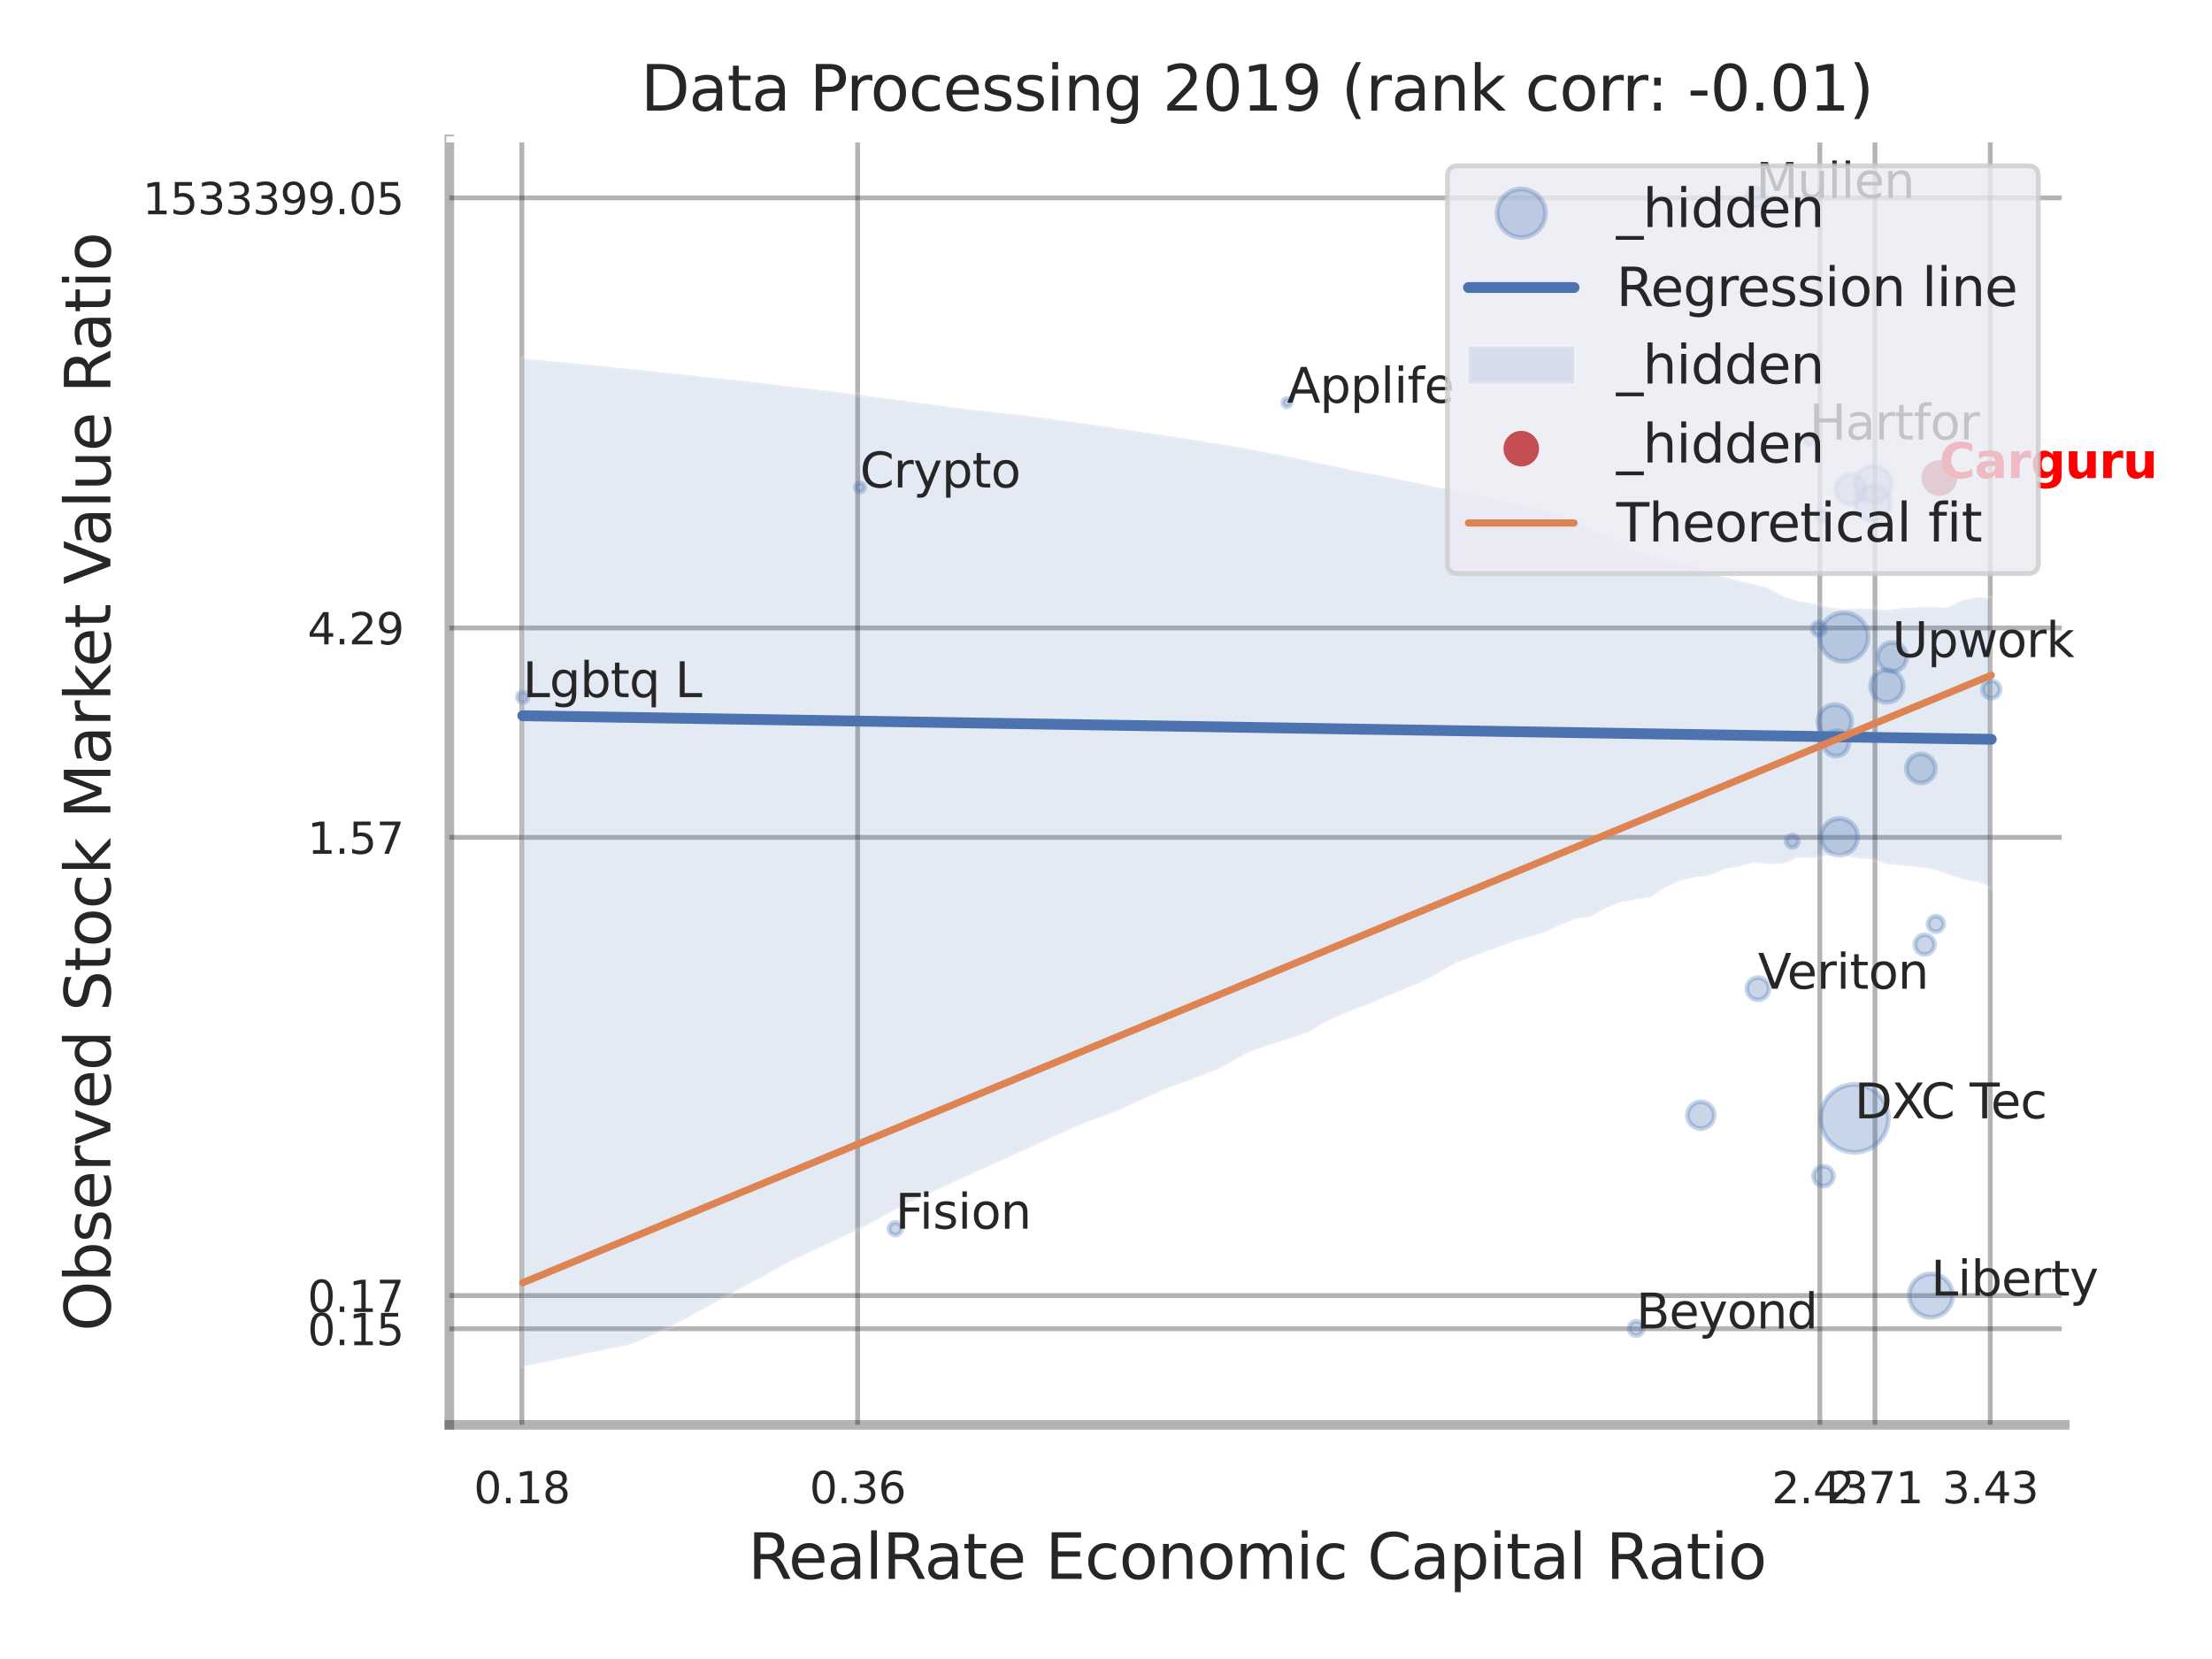 <?xml version="1.0" encoding="utf-8" standalone="no"?>
<!DOCTYPE svg PUBLIC "-//W3C//DTD SVG 1.1//EN"
  "http://www.w3.org/Graphics/SVG/1.1/DTD/svg11.dtd">
<svg xmlns:xlink="http://www.w3.org/1999/xlink" width="460.8pt" height="345.6pt" viewBox="0 0 460.8 345.6" xmlns="http://www.w3.org/2000/svg" version="1.1">
 <defs>
  <style type="text/css">*{stroke-linejoin: round; stroke-linecap: butt}</style>
 </defs>
 <g id="figure_1">
  <g id="patch_1">
   <path d="M 0 345.6 
L 460.8 345.6 
L 460.8 0 
L 0 0 
z
" style="fill: #ffffff"/>
  </g>
  <g id="axes_1">
   <g id="patch_2">
    <path d="M 93.6 296.82 
L 430.117 296.82 
L 430.117 29.04 
L 93.6 29.04 
z
" style="fill: #ffffff"/>
   </g>
   <g id="matplotlib.axis_1">
    <g id="xtick_1">
     <g id="line2d_1">
      <path d="M 108.715 296.82 
L 108.715 29.04 
" clip-path="url(#pbd266ded98)" style="fill: none; stroke: #000000; stroke-opacity: 0.3; stroke-linecap: round"/>
     </g>
     <g id="text_1">
      <!-- 0.18 -->
      <g style="fill: #262626" transform="translate(98.695 313.159) scale(0.09 -0.09)">
       <defs>
        <path id="DejaVuSans-30" d="M 2034 4250 
Q 1547 4250 1301 3770 
Q 1056 3291 1056 2328 
Q 1056 1369 1301 889 
Q 1547 409 2034 409 
Q 2525 409 2770 889 
Q 3016 1369 3016 2328 
Q 3016 3291 2770 3770 
Q 2525 4250 2034 4250 
z
M 2034 4750 
Q 2819 4750 3233 4129 
Q 3647 3509 3647 2328 
Q 3647 1150 3233 529 
Q 2819 -91 2034 -91 
Q 1250 -91 836 529 
Q 422 1150 422 2328 
Q 422 3509 836 4129 
Q 1250 4750 2034 4750 
z
" transform="scale(0.016)"/>
        <path id="DejaVuSans-2e" d="M 684 794 
L 1344 794 
L 1344 0 
L 684 0 
L 684 794 
z
" transform="scale(0.016)"/>
        <path id="DejaVuSans-31" d="M 794 531 
L 1825 531 
L 1825 4091 
L 703 3866 
L 703 4441 
L 1819 4666 
L 2450 4666 
L 2450 531 
L 3481 531 
L 3481 0 
L 794 0 
L 794 531 
z
" transform="scale(0.016)"/>
        <path id="DejaVuSans-38" d="M 2034 2216 
Q 1584 2216 1326 1975 
Q 1069 1734 1069 1313 
Q 1069 891 1326 650 
Q 1584 409 2034 409 
Q 2484 409 2743 651 
Q 3003 894 3003 1313 
Q 3003 1734 2745 1975 
Q 2488 2216 2034 2216 
z
M 1403 2484 
Q 997 2584 770 2862 
Q 544 3141 544 3541 
Q 544 4100 942 4425 
Q 1341 4750 2034 4750 
Q 2731 4750 3128 4425 
Q 3525 4100 3525 3541 
Q 3525 3141 3298 2862 
Q 3072 2584 2669 2484 
Q 3125 2378 3379 2068 
Q 3634 1759 3634 1313 
Q 3634 634 3220 271 
Q 2806 -91 2034 -91 
Q 1263 -91 848 271 
Q 434 634 434 1313 
Q 434 1759 690 2068 
Q 947 2378 1403 2484 
z
M 1172 3481 
Q 1172 3119 1398 2916 
Q 1625 2713 2034 2713 
Q 2441 2713 2670 2916 
Q 2900 3119 2900 3481 
Q 2900 3844 2670 4047 
Q 2441 4250 2034 4250 
Q 1625 4250 1398 4047 
Q 1172 3844 1172 3481 
z
" transform="scale(0.016)"/>
       </defs>
       <use xlink:href="#DejaVuSans-30"/>
       <use xlink:href="#DejaVuSans-2e" transform="translate(63.623 0)"/>
       <use xlink:href="#DejaVuSans-31" transform="translate(95.41 0)"/>
       <use xlink:href="#DejaVuSans-38" transform="translate(159.033 0)"/>
      </g>
     </g>
    </g>
    <g id="xtick_2">
     <g id="line2d_2">
      <path d="M 178.662 296.82 
L 178.662 29.04 
" clip-path="url(#pbd266ded98)" style="fill: none; stroke: #000000; stroke-opacity: 0.3; stroke-linecap: round"/>
     </g>
     <g id="text_2">
      <!-- 0.36 -->
      <g style="fill: #262626" transform="translate(168.642 313.159) scale(0.09 -0.09)">
       <defs>
        <path id="DejaVuSans-33" d="M 2597 2516 
Q 3050 2419 3304 2112 
Q 3559 1806 3559 1356 
Q 3559 666 3084 287 
Q 2609 -91 1734 -91 
Q 1441 -91 1130 -33 
Q 819 25 488 141 
L 488 750 
Q 750 597 1062 519 
Q 1375 441 1716 441 
Q 2309 441 2620 675 
Q 2931 909 2931 1356 
Q 2931 1769 2642 2001 
Q 2353 2234 1838 2234 
L 1294 2234 
L 1294 2753 
L 1863 2753 
Q 2328 2753 2575 2939 
Q 2822 3125 2822 3475 
Q 2822 3834 2567 4026 
Q 2313 4219 1838 4219 
Q 1578 4219 1281 4162 
Q 984 4106 628 3988 
L 628 4550 
Q 988 4650 1302 4700 
Q 1616 4750 1894 4750 
Q 2613 4750 3031 4423 
Q 3450 4097 3450 3541 
Q 3450 3153 3228 2886 
Q 3006 2619 2597 2516 
z
" transform="scale(0.016)"/>
        <path id="DejaVuSans-36" d="M 2113 2584 
Q 1688 2584 1439 2293 
Q 1191 2003 1191 1497 
Q 1191 994 1439 701 
Q 1688 409 2113 409 
Q 2538 409 2786 701 
Q 3034 994 3034 1497 
Q 3034 2003 2786 2293 
Q 2538 2584 2113 2584 
z
M 3366 4563 
L 3366 3988 
Q 3128 4100 2886 4159 
Q 2644 4219 2406 4219 
Q 1781 4219 1451 3797 
Q 1122 3375 1075 2522 
Q 1259 2794 1537 2939 
Q 1816 3084 2150 3084 
Q 2853 3084 3261 2657 
Q 3669 2231 3669 1497 
Q 3669 778 3244 343 
Q 2819 -91 2113 -91 
Q 1303 -91 875 529 
Q 447 1150 447 2328 
Q 447 3434 972 4092 
Q 1497 4750 2381 4750 
Q 2619 4750 2861 4703 
Q 3103 4656 3366 4563 
z
" transform="scale(0.016)"/>
       </defs>
       <use xlink:href="#DejaVuSans-30"/>
       <use xlink:href="#DejaVuSans-2e" transform="translate(63.623 0)"/>
       <use xlink:href="#DejaVuSans-33" transform="translate(95.41 0)"/>
       <use xlink:href="#DejaVuSans-36" transform="translate(159.033 0)"/>
      </g>
     </g>
    </g>
    <g id="xtick_3">
     <g id="line2d_3">
      <path d="M 379.108 296.82 
L 379.108 29.04 
" clip-path="url(#pbd266ded98)" style="fill: none; stroke: #000000; stroke-opacity: 0.3; stroke-linecap: round"/>
     </g>
     <g id="text_3">
      <!-- 2.43 -->
      <g style="fill: #262626" transform="translate(369.089 313.159) scale(0.09 -0.09)">
       <defs>
        <path id="DejaVuSans-32" d="M 1228 531 
L 3431 531 
L 3431 0 
L 469 0 
L 469 531 
Q 828 903 1448 1529 
Q 2069 2156 2228 2338 
Q 2531 2678 2651 2914 
Q 2772 3150 2772 3378 
Q 2772 3750 2511 3984 
Q 2250 4219 1831 4219 
Q 1534 4219 1204 4116 
Q 875 4013 500 3803 
L 500 4441 
Q 881 4594 1212 4672 
Q 1544 4750 1819 4750 
Q 2544 4750 2975 4387 
Q 3406 4025 3406 3419 
Q 3406 3131 3298 2873 
Q 3191 2616 2906 2266 
Q 2828 2175 2409 1742 
Q 1991 1309 1228 531 
z
" transform="scale(0.016)"/>
        <path id="DejaVuSans-34" d="M 2419 4116 
L 825 1625 
L 2419 1625 
L 2419 4116 
z
M 2253 4666 
L 3047 4666 
L 3047 1625 
L 3713 1625 
L 3713 1100 
L 3047 1100 
L 3047 0 
L 2419 0 
L 2419 1100 
L 313 1100 
L 313 1709 
L 2253 4666 
z
" transform="scale(0.016)"/>
       </defs>
       <use xlink:href="#DejaVuSans-32"/>
       <use xlink:href="#DejaVuSans-2e" transform="translate(63.623 0)"/>
       <use xlink:href="#DejaVuSans-34" transform="translate(95.41 0)"/>
       <use xlink:href="#DejaVuSans-33" transform="translate(159.033 0)"/>
      </g>
     </g>
    </g>
    <g id="xtick_4">
     <g id="line2d_4">
      <path d="M 390.592 296.82 
L 390.592 29.04 
" clip-path="url(#pbd266ded98)" style="fill: none; stroke: #000000; stroke-opacity: 0.3; stroke-linecap: round"/>
     </g>
     <g id="text_4">
      <!-- 2.71 -->
      <g style="fill: #262626" transform="translate(380.573 313.159) scale(0.09 -0.09)">
       <defs>
        <path id="DejaVuSans-37" d="M 525 4666 
L 3525 4666 
L 3525 4397 
L 1831 0 
L 1172 0 
L 2766 4134 
L 525 4134 
L 525 4666 
z
" transform="scale(0.016)"/>
       </defs>
       <use xlink:href="#DejaVuSans-32"/>
       <use xlink:href="#DejaVuSans-2e" transform="translate(63.623 0)"/>
       <use xlink:href="#DejaVuSans-37" transform="translate(95.41 0)"/>
       <use xlink:href="#DejaVuSans-31" transform="translate(159.033 0)"/>
      </g>
     </g>
    </g>
    <g id="xtick_5">
     <g id="line2d_5">
      <path d="M 414.604 296.82 
L 414.604 29.04 
" clip-path="url(#pbd266ded98)" style="fill: none; stroke: #000000; stroke-opacity: 0.3; stroke-linecap: round"/>
     </g>
     <g id="text_5">
      <!-- 3.43 -->
      <g style="fill: #262626" transform="translate(404.584 313.159) scale(0.09 -0.09)">
       <use xlink:href="#DejaVuSans-33"/>
       <use xlink:href="#DejaVuSans-2e" transform="translate(63.623 0)"/>
       <use xlink:href="#DejaVuSans-34" transform="translate(95.41 0)"/>
       <use xlink:href="#DejaVuSans-33" transform="translate(159.033 0)"/>
      </g>
     </g>
    </g>
    <g id="xtick_6"/>
    <g id="xtick_7"/>
    <g id="xtick_8"/>
    <g id="text_6">
     <!-- RealRate Economic Capital Ratio -->
     <g style="fill: #262626" transform="translate(155.805 328.908) scale(0.13 -0.13)">
      <defs>
       <path id="DejaVuSans-52" d="M 2841 2188 
Q 3044 2119 3236 1894 
Q 3428 1669 3622 1275 
L 4263 0 
L 3584 0 
L 2988 1197 
Q 2756 1666 2539 1819 
Q 2322 1972 1947 1972 
L 1259 1972 
L 1259 0 
L 628 0 
L 628 4666 
L 2053 4666 
Q 2853 4666 3247 4331 
Q 3641 3997 3641 3322 
Q 3641 2881 3436 2590 
Q 3231 2300 2841 2188 
z
M 1259 4147 
L 1259 2491 
L 2053 2491 
Q 2509 2491 2742 2702 
Q 2975 2913 2975 3322 
Q 2975 3731 2742 3939 
Q 2509 4147 2053 4147 
L 1259 4147 
z
" transform="scale(0.016)"/>
       <path id="DejaVuSans-65" d="M 3597 1894 
L 3597 1613 
L 953 1613 
Q 991 1019 1311 708 
Q 1631 397 2203 397 
Q 2534 397 2845 478 
Q 3156 559 3463 722 
L 3463 178 
Q 3153 47 2828 -22 
Q 2503 -91 2169 -91 
Q 1331 -91 842 396 
Q 353 884 353 1716 
Q 353 2575 817 3079 
Q 1281 3584 2069 3584 
Q 2775 3584 3186 3129 
Q 3597 2675 3597 1894 
z
M 3022 2063 
Q 3016 2534 2758 2815 
Q 2500 3097 2075 3097 
Q 1594 3097 1305 2825 
Q 1016 2553 972 2059 
L 3022 2063 
z
" transform="scale(0.016)"/>
       <path id="DejaVuSans-61" d="M 2194 1759 
Q 1497 1759 1228 1600 
Q 959 1441 959 1056 
Q 959 750 1161 570 
Q 1363 391 1709 391 
Q 2188 391 2477 730 
Q 2766 1069 2766 1631 
L 2766 1759 
L 2194 1759 
z
M 3341 1997 
L 3341 0 
L 2766 0 
L 2766 531 
Q 2569 213 2275 61 
Q 1981 -91 1556 -91 
Q 1019 -91 701 211 
Q 384 513 384 1019 
Q 384 1609 779 1909 
Q 1175 2209 1959 2209 
L 2766 2209 
L 2766 2266 
Q 2766 2663 2505 2880 
Q 2244 3097 1772 3097 
Q 1472 3097 1187 3025 
Q 903 2953 641 2809 
L 641 3341 
Q 956 3463 1253 3523 
Q 1550 3584 1831 3584 
Q 2591 3584 2966 3190 
Q 3341 2797 3341 1997 
z
" transform="scale(0.016)"/>
       <path id="DejaVuSans-6c" d="M 603 4863 
L 1178 4863 
L 1178 0 
L 603 0 
L 603 4863 
z
" transform="scale(0.016)"/>
       <path id="DejaVuSans-74" d="M 1172 4494 
L 1172 3500 
L 2356 3500 
L 2356 3053 
L 1172 3053 
L 1172 1153 
Q 1172 725 1289 603 
Q 1406 481 1766 481 
L 2356 481 
L 2356 0 
L 1766 0 
Q 1100 0 847 248 
Q 594 497 594 1153 
L 594 3053 
L 172 3053 
L 172 3500 
L 594 3500 
L 594 4494 
L 1172 4494 
z
" transform="scale(0.016)"/>
       <path id="DejaVuSans-20" transform="scale(0.016)"/>
       <path id="DejaVuSans-45" d="M 628 4666 
L 3578 4666 
L 3578 4134 
L 1259 4134 
L 1259 2753 
L 3481 2753 
L 3481 2222 
L 1259 2222 
L 1259 531 
L 3634 531 
L 3634 0 
L 628 0 
L 628 4666 
z
" transform="scale(0.016)"/>
       <path id="DejaVuSans-63" d="M 3122 3366 
L 3122 2828 
Q 2878 2963 2633 3030 
Q 2388 3097 2138 3097 
Q 1578 3097 1268 2742 
Q 959 2388 959 1747 
Q 959 1106 1268 751 
Q 1578 397 2138 397 
Q 2388 397 2633 464 
Q 2878 531 3122 666 
L 3122 134 
Q 2881 22 2623 -34 
Q 2366 -91 2075 -91 
Q 1284 -91 818 406 
Q 353 903 353 1747 
Q 353 2603 823 3093 
Q 1294 3584 2113 3584 
Q 2378 3584 2631 3529 
Q 2884 3475 3122 3366 
z
" transform="scale(0.016)"/>
       <path id="DejaVuSans-6f" d="M 1959 3097 
Q 1497 3097 1228 2736 
Q 959 2375 959 1747 
Q 959 1119 1226 758 
Q 1494 397 1959 397 
Q 2419 397 2687 759 
Q 2956 1122 2956 1747 
Q 2956 2369 2687 2733 
Q 2419 3097 1959 3097 
z
M 1959 3584 
Q 2709 3584 3137 3096 
Q 3566 2609 3566 1747 
Q 3566 888 3137 398 
Q 2709 -91 1959 -91 
Q 1206 -91 779 398 
Q 353 888 353 1747 
Q 353 2609 779 3096 
Q 1206 3584 1959 3584 
z
" transform="scale(0.016)"/>
       <path id="DejaVuSans-6e" d="M 3513 2113 
L 3513 0 
L 2938 0 
L 2938 2094 
Q 2938 2591 2744 2837 
Q 2550 3084 2163 3084 
Q 1697 3084 1428 2787 
Q 1159 2491 1159 1978 
L 1159 0 
L 581 0 
L 581 3500 
L 1159 3500 
L 1159 2956 
Q 1366 3272 1645 3428 
Q 1925 3584 2291 3584 
Q 2894 3584 3203 3211 
Q 3513 2838 3513 2113 
z
" transform="scale(0.016)"/>
       <path id="DejaVuSans-6d" d="M 3328 2828 
Q 3544 3216 3844 3400 
Q 4144 3584 4550 3584 
Q 5097 3584 5394 3201 
Q 5691 2819 5691 2113 
L 5691 0 
L 5113 0 
L 5113 2094 
Q 5113 2597 4934 2840 
Q 4756 3084 4391 3084 
Q 3944 3084 3684 2787 
Q 3425 2491 3425 1978 
L 3425 0 
L 2847 0 
L 2847 2094 
Q 2847 2600 2669 2842 
Q 2491 3084 2119 3084 
Q 1678 3084 1418 2786 
Q 1159 2488 1159 1978 
L 1159 0 
L 581 0 
L 581 3500 
L 1159 3500 
L 1159 2956 
Q 1356 3278 1631 3431 
Q 1906 3584 2284 3584 
Q 2666 3584 2933 3390 
Q 3200 3197 3328 2828 
z
" transform="scale(0.016)"/>
       <path id="DejaVuSans-69" d="M 603 3500 
L 1178 3500 
L 1178 0 
L 603 0 
L 603 3500 
z
M 603 4863 
L 1178 4863 
L 1178 4134 
L 603 4134 
L 603 4863 
z
" transform="scale(0.016)"/>
       <path id="DejaVuSans-43" d="M 4122 4306 
L 4122 3641 
Q 3803 3938 3442 4084 
Q 3081 4231 2675 4231 
Q 1875 4231 1450 3742 
Q 1025 3253 1025 2328 
Q 1025 1406 1450 917 
Q 1875 428 2675 428 
Q 3081 428 3442 575 
Q 3803 722 4122 1019 
L 4122 359 
Q 3791 134 3420 21 
Q 3050 -91 2638 -91 
Q 1578 -91 968 557 
Q 359 1206 359 2328 
Q 359 3453 968 4101 
Q 1578 4750 2638 4750 
Q 3056 4750 3426 4639 
Q 3797 4528 4122 4306 
z
" transform="scale(0.016)"/>
       <path id="DejaVuSans-70" d="M 1159 525 
L 1159 -1331 
L 581 -1331 
L 581 3500 
L 1159 3500 
L 1159 2969 
Q 1341 3281 1617 3432 
Q 1894 3584 2278 3584 
Q 2916 3584 3314 3078 
Q 3713 2572 3713 1747 
Q 3713 922 3314 415 
Q 2916 -91 2278 -91 
Q 1894 -91 1617 61 
Q 1341 213 1159 525 
z
M 3116 1747 
Q 3116 2381 2855 2742 
Q 2594 3103 2138 3103 
Q 1681 3103 1420 2742 
Q 1159 2381 1159 1747 
Q 1159 1113 1420 752 
Q 1681 391 2138 391 
Q 2594 391 2855 752 
Q 3116 1113 3116 1747 
z
" transform="scale(0.016)"/>
      </defs>
      <use xlink:href="#DejaVuSans-52"/>
      <use xlink:href="#DejaVuSans-65" transform="translate(64.982 0)"/>
      <use xlink:href="#DejaVuSans-61" transform="translate(126.506 0)"/>
      <use xlink:href="#DejaVuSans-6c" transform="translate(187.785 0)"/>
      <use xlink:href="#DejaVuSans-52" transform="translate(215.568 0)"/>
      <use xlink:href="#DejaVuSans-61" transform="translate(282.801 0)"/>
      <use xlink:href="#DejaVuSans-74" transform="translate(344.08 0)"/>
      <use xlink:href="#DejaVuSans-65" transform="translate(383.289 0)"/>
      <use xlink:href="#DejaVuSans-20" transform="translate(444.812 0)"/>
      <use xlink:href="#DejaVuSans-45" transform="translate(476.6 0)"/>
      <use xlink:href="#DejaVuSans-63" transform="translate(539.783 0)"/>
      <use xlink:href="#DejaVuSans-6f" transform="translate(594.764 0)"/>
      <use xlink:href="#DejaVuSans-6e" transform="translate(655.945 0)"/>
      <use xlink:href="#DejaVuSans-6f" transform="translate(719.324 0)"/>
      <use xlink:href="#DejaVuSans-6d" transform="translate(780.506 0)"/>
      <use xlink:href="#DejaVuSans-69" transform="translate(877.918 0)"/>
      <use xlink:href="#DejaVuSans-63" transform="translate(905.701 0)"/>
      <use xlink:href="#DejaVuSans-20" transform="translate(960.682 0)"/>
      <use xlink:href="#DejaVuSans-43" transform="translate(992.469 0)"/>
      <use xlink:href="#DejaVuSans-61" transform="translate(1062.293 0)"/>
      <use xlink:href="#DejaVuSans-70" transform="translate(1123.572 0)"/>
      <use xlink:href="#DejaVuSans-69" transform="translate(1187.049 0)"/>
      <use xlink:href="#DejaVuSans-74" transform="translate(1214.832 0)"/>
      <use xlink:href="#DejaVuSans-61" transform="translate(1254.041 0)"/>
      <use xlink:href="#DejaVuSans-6c" transform="translate(1315.32 0)"/>
      <use xlink:href="#DejaVuSans-20" transform="translate(1343.104 0)"/>
      <use xlink:href="#DejaVuSans-52" transform="translate(1374.891 0)"/>
      <use xlink:href="#DejaVuSans-61" transform="translate(1442.123 0)"/>
      <use xlink:href="#DejaVuSans-74" transform="translate(1503.402 0)"/>
      <use xlink:href="#DejaVuSans-69" transform="translate(1542.611 0)"/>
      <use xlink:href="#DejaVuSans-6f" transform="translate(1570.395 0)"/>
     </g>
    </g>
   </g>
   <g id="matplotlib.axis_2">
    <g id="ytick_1">
     <g id="line2d_6">
      <path d="M 93.6 276.804 
L 430.117 276.804 
" clip-path="url(#pbd266ded98)" style="fill: none; stroke: #000000; stroke-opacity: 0.3; stroke-linecap: round"/>
     </g>
     <g id="text_7">
      <!-- 0.15 -->
      <g style="fill: #262626" transform="translate(64.061 280.223) scale(0.09 -0.09)">
       <defs>
        <path id="DejaVuSans-35" d="M 691 4666 
L 3169 4666 
L 3169 4134 
L 1269 4134 
L 1269 2991 
Q 1406 3038 1543 3061 
Q 1681 3084 1819 3084 
Q 2600 3084 3056 2656 
Q 3513 2228 3513 1497 
Q 3513 744 3044 326 
Q 2575 -91 1722 -91 
Q 1428 -91 1123 -41 
Q 819 9 494 109 
L 494 744 
Q 775 591 1075 516 
Q 1375 441 1709 441 
Q 2250 441 2565 725 
Q 2881 1009 2881 1497 
Q 2881 1984 2565 2268 
Q 2250 2553 1709 2553 
Q 1456 2553 1204 2497 
Q 953 2441 691 2322 
L 691 4666 
z
" transform="scale(0.016)"/>
       </defs>
       <use xlink:href="#DejaVuSans-30"/>
       <use xlink:href="#DejaVuSans-2e" transform="translate(63.623 0)"/>
       <use xlink:href="#DejaVuSans-31" transform="translate(95.41 0)"/>
       <use xlink:href="#DejaVuSans-35" transform="translate(159.033 0)"/>
      </g>
     </g>
    </g>
    <g id="ytick_2">
     <g id="line2d_7">
      <path d="M 93.6 269.893 
L 430.117 269.893 
" clip-path="url(#pbd266ded98)" style="fill: none; stroke: #000000; stroke-opacity: 0.3; stroke-linecap: round"/>
     </g>
     <g id="text_8">
      <!-- 0.17 -->
      <g style="fill: #262626" transform="translate(64.061 273.312) scale(0.09 -0.09)">
       <use xlink:href="#DejaVuSans-30"/>
       <use xlink:href="#DejaVuSans-2e" transform="translate(63.623 0)"/>
       <use xlink:href="#DejaVuSans-31" transform="translate(95.41 0)"/>
       <use xlink:href="#DejaVuSans-37" transform="translate(159.033 0)"/>
      </g>
     </g>
    </g>
    <g id="ytick_3">
     <g id="line2d_8">
      <path d="M 93.6 174.441 
L 430.117 174.441 
" clip-path="url(#pbd266ded98)" style="fill: none; stroke: #000000; stroke-opacity: 0.3; stroke-linecap: round"/>
     </g>
     <g id="text_9">
      <!-- 1.57 -->
      <g style="fill: #262626" transform="translate(64.061 177.86) scale(0.09 -0.09)">
       <use xlink:href="#DejaVuSans-31"/>
       <use xlink:href="#DejaVuSans-2e" transform="translate(63.623 0)"/>
       <use xlink:href="#DejaVuSans-35" transform="translate(95.41 0)"/>
       <use xlink:href="#DejaVuSans-37" transform="translate(159.033 0)"/>
      </g>
     </g>
    </g>
    <g id="ytick_4">
     <g id="line2d_9">
      <path d="M 93.6 130.817 
L 430.117 130.817 
" clip-path="url(#pbd266ded98)" style="fill: none; stroke: #000000; stroke-opacity: 0.3; stroke-linecap: round"/>
     </g>
     <g id="text_10">
      <!-- 4.29 -->
      <g style="fill: #262626" transform="translate(64.061 134.237) scale(0.09 -0.09)">
       <defs>
        <path id="DejaVuSans-39" d="M 703 97 
L 703 672 
Q 941 559 1184 500 
Q 1428 441 1663 441 
Q 2288 441 2617 861 
Q 2947 1281 2994 2138 
Q 2813 1869 2534 1725 
Q 2256 1581 1919 1581 
Q 1219 1581 811 2004 
Q 403 2428 403 3163 
Q 403 3881 828 4315 
Q 1253 4750 1959 4750 
Q 2769 4750 3195 4129 
Q 3622 3509 3622 2328 
Q 3622 1225 3098 567 
Q 2575 -91 1691 -91 
Q 1453 -91 1209 -44 
Q 966 3 703 97 
z
M 1959 2075 
Q 2384 2075 2632 2365 
Q 2881 2656 2881 3163 
Q 2881 3666 2632 3958 
Q 2384 4250 1959 4250 
Q 1534 4250 1286 3958 
Q 1038 3666 1038 3163 
Q 1038 2656 1286 2365 
Q 1534 2075 1959 2075 
z
" transform="scale(0.016)"/>
       </defs>
       <use xlink:href="#DejaVuSans-34"/>
       <use xlink:href="#DejaVuSans-2e" transform="translate(63.623 0)"/>
       <use xlink:href="#DejaVuSans-32" transform="translate(95.41 0)"/>
       <use xlink:href="#DejaVuSans-39" transform="translate(159.033 0)"/>
      </g>
     </g>
    </g>
    <g id="ytick_5">
     <g id="line2d_10">
      <path d="M 93.6 41.219 
L 430.117 41.219 
" clip-path="url(#pbd266ded98)" style="fill: none; stroke: #000000; stroke-opacity: 0.3; stroke-linecap: round"/>
     </g>
     <g id="text_11">
      <!-- 1533399.05 -->
      <g style="fill: #262626" transform="translate(29.703 44.638) scale(0.09 -0.09)">
       <use xlink:href="#DejaVuSans-31"/>
       <use xlink:href="#DejaVuSans-35" transform="translate(63.623 0)"/>
       <use xlink:href="#DejaVuSans-33" transform="translate(127.246 0)"/>
       <use xlink:href="#DejaVuSans-33" transform="translate(190.869 0)"/>
       <use xlink:href="#DejaVuSans-33" transform="translate(254.492 0)"/>
       <use xlink:href="#DejaVuSans-39" transform="translate(318.115 0)"/>
       <use xlink:href="#DejaVuSans-39" transform="translate(381.738 0)"/>
       <use xlink:href="#DejaVuSans-2e" transform="translate(445.361 0)"/>
       <use xlink:href="#DejaVuSans-30" transform="translate(477.148 0)"/>
       <use xlink:href="#DejaVuSans-35" transform="translate(540.771 0)"/>
      </g>
     </g>
    </g>
    <g id="ytick_6"/>
    <g id="ytick_7"/>
    <g id="ytick_8"/>
    <g id="ytick_9"/>
    <g id="text_12">
     <!-- Observed Stock Market Value Ratio -->
     <g style="fill: #262626" transform="translate(23 277.332) rotate(-90) scale(0.13 -0.13)">
      <defs>
       <path id="DejaVuSans-4f" d="M 2522 4238 
Q 1834 4238 1429 3725 
Q 1025 3213 1025 2328 
Q 1025 1447 1429 934 
Q 1834 422 2522 422 
Q 3209 422 3611 934 
Q 4013 1447 4013 2328 
Q 4013 3213 3611 3725 
Q 3209 4238 2522 4238 
z
M 2522 4750 
Q 3503 4750 4090 4092 
Q 4678 3434 4678 2328 
Q 4678 1225 4090 567 
Q 3503 -91 2522 -91 
Q 1538 -91 948 565 
Q 359 1222 359 2328 
Q 359 3434 948 4092 
Q 1538 4750 2522 4750 
z
" transform="scale(0.016)"/>
       <path id="DejaVuSans-62" d="M 3116 1747 
Q 3116 2381 2855 2742 
Q 2594 3103 2138 3103 
Q 1681 3103 1420 2742 
Q 1159 2381 1159 1747 
Q 1159 1113 1420 752 
Q 1681 391 2138 391 
Q 2594 391 2855 752 
Q 3116 1113 3116 1747 
z
M 1159 2969 
Q 1341 3281 1617 3432 
Q 1894 3584 2278 3584 
Q 2916 3584 3314 3078 
Q 3713 2572 3713 1747 
Q 3713 922 3314 415 
Q 2916 -91 2278 -91 
Q 1894 -91 1617 61 
Q 1341 213 1159 525 
L 1159 0 
L 581 0 
L 581 4863 
L 1159 4863 
L 1159 2969 
z
" transform="scale(0.016)"/>
       <path id="DejaVuSans-73" d="M 2834 3397 
L 2834 2853 
Q 2591 2978 2328 3040 
Q 2066 3103 1784 3103 
Q 1356 3103 1142 2972 
Q 928 2841 928 2578 
Q 928 2378 1081 2264 
Q 1234 2150 1697 2047 
L 1894 2003 
Q 2506 1872 2764 1633 
Q 3022 1394 3022 966 
Q 3022 478 2636 193 
Q 2250 -91 1575 -91 
Q 1294 -91 989 -36 
Q 684 19 347 128 
L 347 722 
Q 666 556 975 473 
Q 1284 391 1588 391 
Q 1994 391 2212 530 
Q 2431 669 2431 922 
Q 2431 1156 2273 1281 
Q 2116 1406 1581 1522 
L 1381 1569 
Q 847 1681 609 1914 
Q 372 2147 372 2553 
Q 372 3047 722 3315 
Q 1072 3584 1716 3584 
Q 2034 3584 2315 3537 
Q 2597 3491 2834 3397 
z
" transform="scale(0.016)"/>
       <path id="DejaVuSans-72" d="M 2631 2963 
Q 2534 3019 2420 3045 
Q 2306 3072 2169 3072 
Q 1681 3072 1420 2755 
Q 1159 2438 1159 1844 
L 1159 0 
L 581 0 
L 581 3500 
L 1159 3500 
L 1159 2956 
Q 1341 3275 1631 3429 
Q 1922 3584 2338 3584 
Q 2397 3584 2469 3576 
Q 2541 3569 2628 3553 
L 2631 2963 
z
" transform="scale(0.016)"/>
       <path id="DejaVuSans-76" d="M 191 3500 
L 800 3500 
L 1894 563 
L 2988 3500 
L 3597 3500 
L 2284 0 
L 1503 0 
L 191 3500 
z
" transform="scale(0.016)"/>
       <path id="DejaVuSans-64" d="M 2906 2969 
L 2906 4863 
L 3481 4863 
L 3481 0 
L 2906 0 
L 2906 525 
Q 2725 213 2448 61 
Q 2172 -91 1784 -91 
Q 1150 -91 751 415 
Q 353 922 353 1747 
Q 353 2572 751 3078 
Q 1150 3584 1784 3584 
Q 2172 3584 2448 3432 
Q 2725 3281 2906 2969 
z
M 947 1747 
Q 947 1113 1208 752 
Q 1469 391 1925 391 
Q 2381 391 2643 752 
Q 2906 1113 2906 1747 
Q 2906 2381 2643 2742 
Q 2381 3103 1925 3103 
Q 1469 3103 1208 2742 
Q 947 2381 947 1747 
z
" transform="scale(0.016)"/>
       <path id="DejaVuSans-53" d="M 3425 4513 
L 3425 3897 
Q 3066 4069 2747 4153 
Q 2428 4238 2131 4238 
Q 1616 4238 1336 4038 
Q 1056 3838 1056 3469 
Q 1056 3159 1242 3001 
Q 1428 2844 1947 2747 
L 2328 2669 
Q 3034 2534 3370 2195 
Q 3706 1856 3706 1288 
Q 3706 609 3251 259 
Q 2797 -91 1919 -91 
Q 1588 -91 1214 -16 
Q 841 59 441 206 
L 441 856 
Q 825 641 1194 531 
Q 1563 422 1919 422 
Q 2459 422 2753 634 
Q 3047 847 3047 1241 
Q 3047 1584 2836 1778 
Q 2625 1972 2144 2069 
L 1759 2144 
Q 1053 2284 737 2584 
Q 422 2884 422 3419 
Q 422 4038 858 4394 
Q 1294 4750 2059 4750 
Q 2388 4750 2728 4690 
Q 3069 4631 3425 4513 
z
" transform="scale(0.016)"/>
       <path id="DejaVuSans-6b" d="M 581 4863 
L 1159 4863 
L 1159 1991 
L 2875 3500 
L 3609 3500 
L 1753 1863 
L 3688 0 
L 2938 0 
L 1159 1709 
L 1159 0 
L 581 0 
L 581 4863 
z
" transform="scale(0.016)"/>
       <path id="DejaVuSans-4d" d="M 628 4666 
L 1569 4666 
L 2759 1491 
L 3956 4666 
L 4897 4666 
L 4897 0 
L 4281 0 
L 4281 4097 
L 3078 897 
L 2444 897 
L 1241 4097 
L 1241 0 
L 628 0 
L 628 4666 
z
" transform="scale(0.016)"/>
       <path id="DejaVuSans-56" d="M 1831 0 
L 50 4666 
L 709 4666 
L 2188 738 
L 3669 4666 
L 4325 4666 
L 2547 0 
L 1831 0 
z
" transform="scale(0.016)"/>
       <path id="DejaVuSans-75" d="M 544 1381 
L 544 3500 
L 1119 3500 
L 1119 1403 
Q 1119 906 1312 657 
Q 1506 409 1894 409 
Q 2359 409 2629 706 
Q 2900 1003 2900 1516 
L 2900 3500 
L 3475 3500 
L 3475 0 
L 2900 0 
L 2900 538 
Q 2691 219 2414 64 
Q 2138 -91 1772 -91 
Q 1169 -91 856 284 
Q 544 659 544 1381 
z
M 1991 3584 
L 1991 3584 
z
" transform="scale(0.016)"/>
      </defs>
      <use xlink:href="#DejaVuSans-4f"/>
      <use xlink:href="#DejaVuSans-62" transform="translate(78.711 0)"/>
      <use xlink:href="#DejaVuSans-73" transform="translate(142.188 0)"/>
      <use xlink:href="#DejaVuSans-65" transform="translate(194.287 0)"/>
      <use xlink:href="#DejaVuSans-72" transform="translate(255.811 0)"/>
      <use xlink:href="#DejaVuSans-76" transform="translate(296.924 0)"/>
      <use xlink:href="#DejaVuSans-65" transform="translate(356.104 0)"/>
      <use xlink:href="#DejaVuSans-64" transform="translate(417.627 0)"/>
      <use xlink:href="#DejaVuSans-20" transform="translate(481.104 0)"/>
      <use xlink:href="#DejaVuSans-53" transform="translate(512.891 0)"/>
      <use xlink:href="#DejaVuSans-74" transform="translate(576.367 0)"/>
      <use xlink:href="#DejaVuSans-6f" transform="translate(615.576 0)"/>
      <use xlink:href="#DejaVuSans-63" transform="translate(676.758 0)"/>
      <use xlink:href="#DejaVuSans-6b" transform="translate(731.738 0)"/>
      <use xlink:href="#DejaVuSans-20" transform="translate(789.648 0)"/>
      <use xlink:href="#DejaVuSans-4d" transform="translate(821.436 0)"/>
      <use xlink:href="#DejaVuSans-61" transform="translate(907.715 0)"/>
      <use xlink:href="#DejaVuSans-72" transform="translate(968.994 0)"/>
      <use xlink:href="#DejaVuSans-6b" transform="translate(1010.107 0)"/>
      <use xlink:href="#DejaVuSans-65" transform="translate(1064.393 0)"/>
      <use xlink:href="#DejaVuSans-74" transform="translate(1125.916 0)"/>
      <use xlink:href="#DejaVuSans-20" transform="translate(1165.125 0)"/>
      <use xlink:href="#DejaVuSans-56" transform="translate(1196.912 0)"/>
      <use xlink:href="#DejaVuSans-61" transform="translate(1257.57 0)"/>
      <use xlink:href="#DejaVuSans-6c" transform="translate(1318.85 0)"/>
      <use xlink:href="#DejaVuSans-75" transform="translate(1346.633 0)"/>
      <use xlink:href="#DejaVuSans-65" transform="translate(1410.012 0)"/>
      <use xlink:href="#DejaVuSans-20" transform="translate(1471.535 0)"/>
      <use xlink:href="#DejaVuSans-52" transform="translate(1503.322 0)"/>
      <use xlink:href="#DejaVuSans-61" transform="translate(1570.555 0)"/>
      <use xlink:href="#DejaVuSans-74" transform="translate(1631.834 0)"/>
      <use xlink:href="#DejaVuSans-69" transform="translate(1671.043 0)"/>
      <use xlink:href="#DejaVuSans-6f" transform="translate(1698.826 0)"/>
     </g>
    </g>
   </g>
   <g id="PathCollection_1">
    <path d="M 414.821 145.455 
C 415.305 145.455 415.77 145.263 416.113 144.92 
C 416.455 144.578 416.648 144.113 416.648 143.629 
C 416.648 143.144 416.455 142.68 416.113 142.337 
C 415.77 141.995 415.305 141.802 414.821 141.802 
C 414.337 141.802 413.872 141.995 413.529 142.337 
C 413.187 142.68 412.994 143.144 412.994 143.629 
C 412.994 144.113 413.187 144.578 413.529 144.92 
C 413.872 145.263 414.337 145.455 414.821 145.455 
z
" clip-path="url(#pbd266ded98)" style="fill: #4c72b0; fill-opacity: 0.3; stroke: #4c72b0; stroke-opacity: 0.3"/>
    <path d="M 400.947 198.822 
C 401.49 198.822 402.011 198.606 402.395 198.222 
C 402.779 197.838 402.995 197.317 402.995 196.774 
C 402.995 196.231 402.779 195.71 402.395 195.326 
C 402.011 194.943 401.49 194.727 400.947 194.727 
C 400.404 194.727 399.884 194.943 399.5 195.326 
C 399.116 195.71 398.9 196.231 398.9 196.774 
C 398.9 197.317 399.116 197.838 399.5 198.222 
C 399.884 198.606 400.404 198.822 400.947 198.822 
z
" clip-path="url(#pbd266ded98)" style="fill: #4c72b0; fill-opacity: 0.3; stroke: #4c72b0; stroke-opacity: 0.3"/>
    <path d="M 400.155 163.099 
C 400.955 163.099 401.722 162.782 402.288 162.216 
C 402.853 161.65 403.171 160.883 403.171 160.083 
C 403.171 159.283 402.853 158.516 402.288 157.951 
C 401.722 157.385 400.955 157.067 400.155 157.067 
C 399.355 157.067 398.588 157.385 398.022 157.951 
C 397.457 158.516 397.139 159.283 397.139 160.083 
C 397.139 160.883 397.457 161.65 398.022 162.216 
C 398.588 162.782 399.355 163.099 400.155 163.099 
z
" clip-path="url(#pbd266ded98)" style="fill: #4c72b0; fill-opacity: 0.3; stroke: #4c72b0; stroke-opacity: 0.3"/>
    <path d="M 383.18 178.161 
C 384.194 178.161 385.168 177.758 385.885 177.04 
C 386.603 176.323 387.006 175.349 387.006 174.335 
C 387.006 173.32 386.603 172.347 385.885 171.629 
C 385.168 170.912 384.194 170.509 383.18 170.509 
C 382.165 170.509 381.192 170.912 380.474 171.629 
C 379.757 172.347 379.354 173.32 379.354 174.335 
C 379.354 175.349 379.757 176.323 380.474 177.04 
C 381.192 177.758 382.165 178.161 383.18 178.161 
z
" clip-path="url(#pbd266ded98)" style="fill: #4c72b0; fill-opacity: 0.3; stroke: #4c72b0; stroke-opacity: 0.3"/>
    <path d="M 390.159 108.524 
C 391.134 108.524 392.069 108.136 392.758 107.447 
C 393.448 106.758 393.835 105.823 393.835 104.848 
C 393.835 103.873 393.448 102.938 392.758 102.248 
C 392.069 101.559 391.134 101.171 390.159 101.171 
C 389.184 101.171 388.249 101.559 387.559 102.248 
C 386.87 102.938 386.483 103.873 386.483 104.848 
C 386.483 105.823 386.87 106.758 387.559 107.447 
C 388.249 108.136 389.184 108.524 390.159 108.524 
z
" clip-path="url(#pbd266ded98)" style="fill: #4c72b0; fill-opacity: 0.3; stroke: #4c72b0; stroke-opacity: 0.3"/>
    <path d="M 379.653 108.748 
C 379.987 108.748 380.307 108.615 380.544 108.379 
C 380.78 108.143 380.912 107.822 380.912 107.488 
C 380.912 107.154 380.78 106.834 380.544 106.598 
C 380.307 106.362 379.987 106.229 379.653 106.229 
C 379.319 106.229 378.999 106.362 378.763 106.598 
C 378.527 106.834 378.394 107.154 378.394 107.488 
C 378.394 107.822 378.527 108.143 378.763 108.379 
C 378.999 108.615 379.319 108.748 379.653 108.748 
z
" clip-path="url(#pbd266ded98)" style="fill: #4c72b0; fill-opacity: 0.3; stroke: #4c72b0; stroke-opacity: 0.3"/>
    <path d="M 403.276 194.102 
C 403.708 194.102 404.124 193.93 404.43 193.624 
C 404.736 193.318 404.908 192.903 404.908 192.47 
C 404.908 192.037 404.736 191.622 404.43 191.316 
C 404.124 191.01 403.708 190.838 403.276 190.838 
C 402.843 190.838 402.428 191.01 402.121 191.316 
C 401.815 191.622 401.643 192.037 401.643 192.47 
C 401.643 192.903 401.815 193.318 402.121 193.624 
C 402.428 193.93 402.843 194.102 403.276 194.102 
z
" clip-path="url(#pbd266ded98)" style="fill: #4c72b0; fill-opacity: 0.3; stroke: #4c72b0; stroke-opacity: 0.3"/>
    <path d="M 385.498 105.026 
C 386.321 105.026 387.11 104.699 387.692 104.118 
C 388.273 103.536 388.6 102.747 388.6 101.924 
C 388.6 101.102 388.273 100.313 387.692 99.731 
C 387.11 99.15 386.321 98.823 385.498 98.823 
C 384.676 98.823 383.887 99.15 383.305 99.731 
C 382.724 100.313 382.397 101.102 382.397 101.924 
C 382.397 102.747 382.724 103.536 383.305 104.118 
C 383.887 104.699 384.676 105.026 385.498 105.026 
z
" clip-path="url(#pbd266ded98)" style="fill: #4c72b0; fill-opacity: 0.3; stroke: #4c72b0; stroke-opacity: 0.3"/>
    <path d="M 382.476 157.508 
C 383.181 157.508 383.858 157.227 384.357 156.729 
C 384.855 156.23 385.136 155.553 385.136 154.848 
C 385.136 154.143 384.855 153.466 384.357 152.968 
C 383.858 152.469 383.181 152.189 382.476 152.189 
C 381.771 152.189 381.094 152.469 380.596 152.968 
C 380.097 153.466 379.817 154.143 379.817 154.848 
C 379.817 155.553 380.097 156.23 380.596 156.729 
C 381.094 157.227 381.771 157.508 382.476 157.508 
z
" clip-path="url(#pbd266ded98)" style="fill: #4c72b0; fill-opacity: 0.3; stroke: #4c72b0; stroke-opacity: 0.3"/>
    <path d="M 390.235 104.7 
C 391.246 104.7 392.216 104.298 392.931 103.583 
C 393.646 102.868 394.048 101.898 394.048 100.887 
C 394.048 99.876 393.646 98.906 392.931 98.19 
C 392.216 97.475 391.246 97.074 390.235 97.074 
C 389.224 97.074 388.254 97.475 387.539 98.19 
C 386.824 98.906 386.422 99.876 386.422 100.887 
C 386.422 101.898 386.824 102.868 387.539 103.583 
C 388.254 104.298 389.224 104.7 390.235 104.7 
z
" clip-path="url(#pbd266ded98)" style="fill: #4c72b0; fill-opacity: 0.3; stroke: #4c72b0; stroke-opacity: 0.3"/>
    <path d="M 340.852 278.226 
C 341.248 278.226 341.628 278.068 341.908 277.788 
C 342.189 277.508 342.346 277.128 342.346 276.732 
C 342.346 276.336 342.189 275.956 341.908 275.676 
C 341.628 275.396 341.248 275.238 340.852 275.238 
C 340.456 275.238 340.076 275.396 339.796 275.676 
C 339.516 275.956 339.358 276.336 339.358 276.732 
C 339.358 277.128 339.516 277.508 339.796 277.788 
C 340.076 278.068 340.456 278.226 340.852 278.226 
z
" clip-path="url(#pbd266ded98)" style="fill: #4c72b0; fill-opacity: 0.3; stroke: #4c72b0; stroke-opacity: 0.3"/>
    <path d="M 379.857 247.09 
C 380.405 247.09 380.932 246.872 381.32 246.484 
C 381.707 246.096 381.925 245.57 381.925 245.021 
C 381.925 244.473 381.707 243.946 381.32 243.559 
C 380.932 243.171 380.405 242.953 379.857 242.953 
C 379.308 242.953 378.782 243.171 378.394 243.559 
C 378.006 243.946 377.788 244.473 377.788 245.021 
C 377.788 245.57 378.006 246.096 378.394 246.484 
C 378.782 246.872 379.308 247.09 379.857 247.09 
z
" clip-path="url(#pbd266ded98)" style="fill: #4c72b0; fill-opacity: 0.3; stroke: #4c72b0; stroke-opacity: 0.3"/>
    <path d="M 384.098 137.783 
C 385.444 137.783 386.734 137.249 387.685 136.298 
C 388.636 135.347 389.171 134.056 389.171 132.711 
C 389.171 131.366 388.636 130.076 387.685 129.125 
C 386.734 128.174 385.444 127.639 384.098 127.639 
C 382.753 127.639 381.463 128.174 380.512 129.125 
C 379.561 130.076 379.026 131.366 379.026 132.711 
C 379.026 134.056 379.561 135.347 380.512 136.298 
C 381.463 137.249 382.753 137.783 384.098 137.783 
z
" clip-path="url(#pbd266ded98)" style="fill: #4c72b0; fill-opacity: 0.3; stroke: #4c72b0; stroke-opacity: 0.3"/>
    <path d="M 376.92 92.623 
C 377.204 92.623 377.476 92.51 377.677 92.309 
C 377.877 92.109 377.99 91.836 377.99 91.553 
C 377.99 91.269 377.877 90.997 377.677 90.796 
C 377.476 90.595 377.204 90.483 376.92 90.483 
C 376.636 90.483 376.364 90.595 376.163 90.796 
C 375.963 90.997 375.85 91.269 375.85 91.553 
C 375.85 91.836 375.963 92.109 376.163 92.309 
C 376.364 92.51 376.636 92.623 376.92 92.623 
z
" clip-path="url(#pbd266ded98)" style="fill: #4c72b0; fill-opacity: 0.3; stroke: #4c72b0; stroke-opacity: 0.3"/>
    <path d="M 186.511 257.275 
C 186.859 257.275 187.193 257.137 187.439 256.891 
C 187.685 256.645 187.823 256.311 187.823 255.963 
C 187.823 255.615 187.685 255.281 187.439 255.035 
C 187.193 254.789 186.859 254.65 186.511 254.65 
C 186.163 254.65 185.829 254.789 185.583 255.035 
C 185.336 255.281 185.198 255.615 185.198 255.963 
C 185.198 256.311 185.336 256.645 185.583 256.891 
C 185.829 257.137 186.163 257.275 186.511 257.275 
z
" clip-path="url(#pbd266ded98)" style="fill: #4c72b0; fill-opacity: 0.3; stroke: #4c72b0; stroke-opacity: 0.3"/>
    <path d="M 403.99 102.799 
C 404.839 102.799 405.653 102.462 406.253 101.862 
C 406.854 101.261 407.191 100.447 407.191 99.598 
C 407.191 98.749 406.854 97.934 406.253 97.334 
C 405.653 96.734 404.839 96.396 403.99 96.396 
C 403.141 96.396 402.326 96.734 401.726 97.334 
C 401.125 97.934 400.788 98.749 400.788 99.598 
C 400.788 100.447 401.125 101.261 401.726 101.862 
C 402.326 102.462 403.141 102.799 403.99 102.799 
z
" clip-path="url(#pbd266ded98)" style="fill: #4c72b0; fill-opacity: 0.3; stroke: #4c72b0; stroke-opacity: 0.3"/>
    <path d="M 365.776 43.265 
C 366.321 43.265 366.843 43.048 367.228 42.663 
C 367.613 42.278 367.829 41.756 367.829 41.212 
C 367.829 40.667 367.613 40.145 367.228 39.76 
C 366.843 39.375 366.321 39.159 365.776 39.159 
C 365.232 39.159 364.71 39.375 364.325 39.76 
C 363.94 40.145 363.724 40.667 363.724 41.212 
C 363.724 41.756 363.94 42.278 364.325 42.663 
C 364.71 43.048 365.232 43.265 365.776 43.265 
z
" clip-path="url(#pbd266ded98)" style="fill: #4c72b0; fill-opacity: 0.3; stroke: #4c72b0; stroke-opacity: 0.3"/>
    <path d="M 373.36 176.527 
C 373.699 176.527 374.024 176.392 374.263 176.153 
C 374.503 175.913 374.637 175.588 374.637 175.249 
C 374.637 174.911 374.503 174.586 374.263 174.346 
C 374.024 174.107 373.699 173.972 373.36 173.972 
C 373.021 173.972 372.696 174.107 372.457 174.346 
C 372.217 174.586 372.083 174.911 372.083 175.249 
C 372.083 175.588 372.217 175.913 372.457 176.153 
C 372.696 176.392 373.021 176.527 373.36 176.527 
z
" clip-path="url(#pbd266ded98)" style="fill: #4c72b0; fill-opacity: 0.3; stroke: #4c72b0; stroke-opacity: 0.3"/>
    <path d="M 108.896 146.337 
C 109.191 146.337 109.473 146.22 109.682 146.012 
C 109.89 145.804 110.007 145.521 110.007 145.226 
C 110.007 144.932 109.89 144.649 109.682 144.441 
C 109.473 144.233 109.191 144.116 108.896 144.116 
C 108.602 144.116 108.319 144.233 108.111 144.441 
C 107.902 144.649 107.785 144.932 107.785 145.226 
C 107.785 145.521 107.902 145.804 108.111 146.012 
C 108.319 146.22 108.602 146.337 108.896 146.337 
z
" clip-path="url(#pbd266ded98)" style="fill: #4c72b0; fill-opacity: 0.3; stroke: #4c72b0; stroke-opacity: 0.3"/>
    <path d="M 393.085 146.301 
C 393.984 146.301 394.846 145.944 395.481 145.309 
C 396.116 144.674 396.473 143.812 396.473 142.913 
C 396.473 142.015 396.116 141.153 395.481 140.517 
C 394.846 139.882 393.984 139.525 393.085 139.525 
C 392.187 139.525 391.325 139.882 390.689 140.517 
C 390.054 141.153 389.697 142.015 389.697 142.913 
C 389.697 143.812 390.054 144.674 390.689 145.309 
C 391.325 145.944 392.187 146.301 393.085 146.301 
z
" clip-path="url(#pbd266ded98)" style="fill: #4c72b0; fill-opacity: 0.3; stroke: #4c72b0; stroke-opacity: 0.3"/>
    <path d="M 382.214 153.808 
C 383.143 153.808 384.034 153.438 384.691 152.781 
C 385.348 152.124 385.718 151.233 385.718 150.304 
C 385.718 149.375 385.348 148.484 384.691 147.827 
C 384.034 147.17 383.143 146.8 382.214 146.8 
C 381.285 146.8 380.394 147.17 379.737 147.827 
C 379.08 148.484 378.71 149.375 378.71 150.304 
C 378.71 151.233 379.08 152.124 379.737 152.781 
C 380.394 153.438 381.285 153.808 382.214 153.808 
z
" clip-path="url(#pbd266ded98)" style="fill: #4c72b0; fill-opacity: 0.3; stroke: #4c72b0; stroke-opacity: 0.3"/>
    <path d="M 354.313 235.104 
C 355.054 235.104 355.764 234.81 356.288 234.287 
C 356.811 233.763 357.105 233.053 357.105 232.312 
C 357.105 231.572 356.811 230.862 356.288 230.338 
C 355.764 229.815 355.054 229.52 354.313 229.52 
C 353.573 229.52 352.863 229.815 352.339 230.338 
C 351.816 230.862 351.521 231.572 351.521 232.312 
C 351.521 233.053 351.816 233.763 352.339 234.287 
C 352.863 234.81 353.573 235.104 354.313 235.104 
z
" clip-path="url(#pbd266ded98)" style="fill: #4c72b0; fill-opacity: 0.3; stroke: #4c72b0; stroke-opacity: 0.3"/>
    <path d="M 378.91 132.365 
C 379.277 132.365 379.63 132.219 379.889 131.959 
C 380.149 131.7 380.295 131.347 380.295 130.98 
C 380.295 130.612 380.149 130.26 379.889 130 
C 379.63 129.741 379.277 129.595 378.91 129.595 
C 378.542 129.595 378.19 129.741 377.93 130 
C 377.671 130.26 377.525 130.612 377.525 130.98 
C 377.525 131.347 377.671 131.7 377.93 131.959 
C 378.19 132.219 378.542 132.365 378.91 132.365 
z
" clip-path="url(#pbd266ded98)" style="fill: #4c72b0; fill-opacity: 0.3; stroke: #4c72b0; stroke-opacity: 0.3"/>
    <path d="M 402.25 274.41 
C 403.45 274.41 404.601 273.933 405.449 273.085 
C 406.298 272.236 406.775 271.085 406.775 269.886 
C 406.775 268.686 406.298 267.535 405.449 266.686 
C 404.601 265.838 403.45 265.361 402.25 265.361 
C 401.05 265.361 399.9 265.838 399.051 266.686 
C 398.203 267.535 397.726 268.686 397.726 269.886 
C 397.726 271.085 398.203 272.236 399.051 273.085 
C 399.9 273.933 401.05 274.41 402.25 274.41 
z
" clip-path="url(#pbd266ded98)" style="fill: #4c72b0; fill-opacity: 0.3; stroke: #4c72b0; stroke-opacity: 0.3"/>
    <path d="M 366.215 208.286 
C 366.829 208.286 367.418 208.042 367.853 207.608 
C 368.287 207.174 368.531 206.584 368.531 205.97 
C 368.531 205.356 368.287 204.767 367.853 204.332 
C 367.418 203.898 366.829 203.654 366.215 203.654 
C 365.601 203.654 365.011 203.898 364.577 204.332 
C 364.143 204.767 363.899 205.356 363.899 205.97 
C 363.899 206.584 364.143 207.174 364.577 207.608 
C 365.011 208.042 365.601 208.286 366.215 208.286 
z
" clip-path="url(#pbd266ded98)" style="fill: #4c72b0; fill-opacity: 0.3; stroke: #4c72b0; stroke-opacity: 0.3"/>
    <path d="M 394.17 139.896 
C 394.972 139.896 395.741 139.578 396.308 139.011 
C 396.875 138.444 397.193 137.675 397.193 136.873 
C 397.193 136.071 396.875 135.302 396.308 134.735 
C 395.741 134.168 394.972 133.85 394.17 133.85 
C 393.368 133.85 392.599 134.168 392.032 134.735 
C 391.465 135.302 391.147 136.071 391.147 136.873 
C 391.147 137.675 391.465 138.444 392.032 139.011 
C 392.599 139.578 393.368 139.896 394.17 139.896 
z
" clip-path="url(#pbd266ded98)" style="fill: #4c72b0; fill-opacity: 0.3; stroke: #4c72b0; stroke-opacity: 0.3"/>
    <path d="M 179.147 102.497 
C 179.4 102.497 179.642 102.397 179.821 102.218 
C 179.999 102.04 180.099 101.798 180.099 101.545 
C 180.099 101.293 179.999 101.051 179.821 100.872 
C 179.642 100.694 179.4 100.593 179.147 100.593 
C 178.895 100.593 178.653 100.694 178.474 100.872 
C 178.296 101.051 178.196 101.293 178.196 101.545 
C 178.196 101.798 178.296 102.04 178.474 102.218 
C 178.653 102.397 178.895 102.497 179.147 102.497 
z
" clip-path="url(#pbd266ded98)" style="fill: #4c72b0; fill-opacity: 0.3; stroke: #4c72b0; stroke-opacity: 0.3"/>
    <path d="M 386.327 240.042 
C 388.203 240.042 390.001 239.297 391.327 237.971 
C 392.653 236.645 393.398 234.846 393.398 232.971 
C 393.398 231.095 392.653 229.297 391.327 227.971 
C 390.001 226.645 388.203 225.899 386.327 225.899 
C 384.452 225.899 382.653 226.645 381.327 227.971 
C 380.001 229.297 379.256 231.095 379.256 232.971 
C 379.256 234.846 380.001 236.645 381.327 237.971 
C 382.653 239.297 384.452 240.042 386.327 240.042 
z
" clip-path="url(#pbd266ded98)" style="fill: #4c72b0; fill-opacity: 0.3; stroke: #4c72b0; stroke-opacity: 0.3"/>
    <path d="M 268.092 84.758 
C 268.321 84.758 268.541 84.667 268.703 84.505 
C 268.865 84.343 268.956 84.123 268.956 83.894 
C 268.956 83.665 268.865 83.445 268.703 83.283 
C 268.541 83.121 268.321 83.03 268.092 83.03 
C 267.863 83.03 267.643 83.121 267.481 83.283 
C 267.319 83.445 267.228 83.665 267.228 83.894 
C 267.228 84.123 267.319 84.343 267.481 84.505 
C 267.643 84.667 267.863 84.758 268.092 84.758 
z
" clip-path="url(#pbd266ded98)" style="fill: #4c72b0; fill-opacity: 0.3; stroke: #4c72b0; stroke-opacity: 0.3"/>
   </g>
   <g id="FillBetweenPolyCollection_1">
    <defs>
     <path id="m94c6c1c9f0" d="M 108.896 -270.932 
L 108.896 -60.952 
L 111.986 -61.558 
L 115.077 -62.175 
L 118.167 -62.803 
L 121.257 -63.444 
L 124.347 -64.097 
L 127.437 -64.733 
L 130.527 -65.257 
L 133.617 -66.477 
L 136.708 -67.829 
L 139.798 -69.256 
L 142.888 -70.94 
L 145.978 -72.623 
L 149.068 -74.309 
L 152.158 -76.001 
L 155.248 -77.692 
L 158.339 -79.384 
L 161.429 -81.076 
L 164.519 -82.767 
L 167.609 -84.246 
L 170.699 -85.671 
L 173.789 -87.096 
L 176.88 -88.521 
L 179.97 -90.053 
L 183.06 -91.722 
L 186.15 -93.391 
L 189.24 -95.041 
L 192.33 -96.446 
L 195.42 -97.851 
L 198.511 -99.256 
L 201.601 -100.662 
L 204.691 -102.067 
L 207.781 -103.472 
L 210.871 -104.877 
L 213.961 -106.282 
L 217.051 -107.688 
L 220.142 -109.093 
L 223.232 -110.498 
L 226.322 -111.814 
L 229.412 -112.941 
L 232.502 -114.068 
L 235.592 -115.476 
L 238.683 -116.887 
L 241.773 -118.298 
L 244.863 -119.536 
L 247.953 -120.671 
L 251.043 -121.821 
L 254.133 -123.089 
L 257.223 -124.79 
L 260.314 -126.48 
L 263.404 -127.613 
L 266.494 -128.571 
L 269.584 -129.533 
L 272.674 -130.66 
L 275.764 -132.511 
L 278.854 -133.977 
L 281.945 -135.238 
L 285.035 -136.359 
L 288.125 -137.742 
L 291.215 -138.989 
L 294.305 -140.243 
L 297.395 -141.646 
L 300.486 -143.398 
L 303.576 -145.146 
L 306.666 -146.296 
L 309.756 -147.445 
L 312.846 -148.582 
L 315.936 -149.738 
L 319.026 -150.573 
L 322.117 -151.489 
L 325.207 -153.001 
L 328.297 -154.214 
L 331.387 -154.654 
L 334.477 -156.438 
L 337.567 -157.661 
L 340.657 -158.233 
L 343.748 -158.656 
L 346.838 -160.688 
L 349.928 -162.095 
L 353.018 -162.856 
L 356.108 -163.216 
L 359.198 -164.531 
L 362.288 -165.09 
L 365.379 -165.885 
L 368.469 -165.61 
L 371.559 -165.716 
L 374.649 -166.938 
L 377.739 -166.841 
L 380.829 -167.473 
L 383.92 -167.474 
L 387.01 -166.851 
L 390.1 -166.568 
L 393.19 -165.612 
L 396.28 -165.319 
L 399.37 -164.979 
L 402.46 -164.617 
L 405.551 -163.531 
L 408.641 -162.512 
L 411.731 -161.893 
L 414.821 -160.821 
L 414.821 -220.953 
L 414.821 -220.953 
L 411.731 -221.207 
L 408.641 -220.466 
L 405.551 -219 
L 402.46 -219.188 
L 399.37 -219.09 
L 396.28 -218.921 
L 393.19 -218.485 
L 390.1 -218.786 
L 387.01 -218.868 
L 383.92 -218.709 
L 380.829 -219.073 
L 377.739 -219.889 
L 374.649 -220.357 
L 371.559 -221.358 
L 368.469 -223.057 
L 365.379 -223.888 
L 362.288 -224.584 
L 359.198 -225.378 
L 356.108 -225.983 
L 353.018 -227.804 
L 349.928 -228.324 
L 346.838 -228.873 
L 343.748 -229.978 
L 340.657 -230.525 
L 337.567 -232.422 
L 334.477 -233.994 
L 331.387 -235.204 
L 328.297 -236.833 
L 325.207 -238.238 
L 322.117 -238.936 
L 319.026 -239.712 
L 315.936 -240.455 
L 312.846 -241.17 
L 309.756 -242.059 
L 306.666 -242.571 
L 303.576 -243.227 
L 300.486 -243.885 
L 297.395 -244.531 
L 294.305 -245.16 
L 291.215 -245.778 
L 288.125 -246.424 
L 285.035 -247 
L 281.945 -247.574 
L 278.854 -248.254 
L 275.764 -248.931 
L 272.674 -249.594 
L 269.584 -250.239 
L 266.494 -250.837 
L 263.404 -251.424 
L 260.314 -251.999 
L 257.223 -252.564 
L 254.133 -253.073 
L 251.043 -253.571 
L 247.953 -254.062 
L 244.863 -254.546 
L 241.773 -255.023 
L 238.683 -255.493 
L 235.592 -255.957 
L 232.502 -256.415 
L 229.412 -256.865 
L 226.322 -257.307 
L 223.232 -257.744 
L 220.142 -258.175 
L 217.051 -258.601 
L 213.961 -258.973 
L 210.871 -259.317 
L 207.781 -259.658 
L 204.691 -259.995 
L 201.601 -260.329 
L 198.511 -260.747 
L 195.42 -261.168 
L 192.33 -261.584 
L 189.24 -261.995 
L 186.15 -262.401 
L 183.06 -262.802 
L 179.97 -263.198 
L 176.88 -263.59 
L 173.789 -263.978 
L 170.699 -264.361 
L 167.609 -264.739 
L 164.519 -265.114 
L 161.429 -265.484 
L 158.339 -265.84 
L 155.248 -266.182 
L 152.158 -266.52 
L 149.068 -266.855 
L 145.978 -267.187 
L 142.888 -267.516 
L 139.798 -267.841 
L 136.708 -268.163 
L 133.617 -268.482 
L 130.527 -268.798 
L 127.437 -269.112 
L 124.347 -269.422 
L 121.257 -269.729 
L 118.167 -270.034 
L 115.077 -270.336 
L 111.986 -270.636 
L 108.896 -270.932 
z
" style="stroke: #ffffff; stroke-opacity: 0.15"/>
    </defs>
    <g clip-path="url(#pbd266ded98)">
     <use xlink:href="#m94c6c1c9f0" x="0" y="345.6" style="fill: #4c72b0; fill-opacity: 0.15; stroke: #ffffff; stroke-opacity: 0.15"/>
    </g>
   </g>
   <g id="PathCollection_2">
    <defs>
     <path id="me2e6fd2222" d="M 0 3.202 
C 0.849 3.202 1.663 2.864 2.264 2.264 
C 2.864 1.663 3.202 0.849 3.202 0 
C 3.202 -0.849 2.864 -1.663 2.264 -2.264 
C 1.663 -2.864 0.849 -3.202 0 -3.202 
C -0.849 -3.202 -1.663 -2.864 -2.264 -2.264 
C -2.864 -1.663 -3.202 -0.849 -3.202 0 
C -3.202 0.849 -2.864 1.663 -2.264 2.264 
C -1.663 2.864 -0.849 3.202 0 3.202 
z
" style="stroke: #c44e52"/>
    </defs>
    <g clip-path="url(#pbd266ded98)">
     <use xlink:href="#me2e6fd2222" x="403.99" y="99.598" style="fill: #c44e52; stroke: #c44e52"/>
    </g>
   </g>
   <g id="line2d_11">
    <path d="M 108.896 149.094 
L 111.986 149.144 
L 115.077 149.193 
L 118.167 149.243 
L 121.257 149.293 
L 124.347 149.342 
L 127.437 149.392 
L 130.527 149.442 
L 133.617 149.491 
L 136.708 149.541 
L 139.798 149.591 
L 142.888 149.64 
L 145.978 149.69 
L 149.068 149.74 
L 152.158 149.789 
L 155.248 149.839 
L 158.339 149.889 
L 161.429 149.938 
L 164.519 149.988 
L 167.609 150.038 
L 170.699 150.087 
L 173.789 150.137 
L 176.88 150.187 
L 179.97 150.236 
L 183.06 150.286 
L 186.15 150.335 
L 189.24 150.385 
L 192.33 150.435 
L 195.42 150.484 
L 198.511 150.534 
L 201.601 150.584 
L 204.691 150.633 
L 207.781 150.683 
L 210.871 150.733 
L 213.961 150.782 
L 217.051 150.832 
L 220.142 150.882 
L 223.232 150.931 
L 226.322 150.981 
L 229.412 151.031 
L 232.502 151.08 
L 235.592 151.13 
L 238.683 151.18 
L 241.773 151.229 
L 244.863 151.279 
L 247.953 151.329 
L 251.043 151.378 
L 254.133 151.428 
L 257.223 151.478 
L 260.314 151.527 
L 263.404 151.577 
L 266.494 151.627 
L 269.584 151.676 
L 272.674 151.726 
L 275.764 151.776 
L 278.854 151.825 
L 281.945 151.875 
L 285.035 151.925 
L 288.125 151.974 
L 291.215 152.024 
L 294.305 152.074 
L 297.395 152.123 
L 300.486 152.173 
L 303.576 152.223 
L 306.666 152.272 
L 309.756 152.322 
L 312.846 152.372 
L 315.936 152.421 
L 319.026 152.471 
L 322.117 152.521 
L 325.207 152.57 
L 328.297 152.62 
L 331.387 152.67 
L 334.477 152.719 
L 337.567 152.769 
L 340.657 152.819 
L 343.748 152.868 
L 346.838 152.918 
L 349.928 152.968 
L 353.018 153.017 
L 356.108 153.067 
L 359.198 153.117 
L 362.288 153.166 
L 365.379 153.216 
L 368.469 153.266 
L 371.559 153.315 
L 374.649 153.365 
L 377.739 153.414 
L 380.829 153.464 
L 383.92 153.514 
L 387.01 153.563 
L 390.1 153.613 
L 393.19 153.663 
L 396.28 153.712 
L 399.37 153.762 
L 402.46 153.812 
L 405.551 153.861 
L 408.641 153.911 
L 411.731 153.961 
L 414.821 154.01 
" clip-path="url(#pbd266ded98)" style="fill: none; stroke: #4c72b0; stroke-width: 2.25; stroke-linecap: round"/>
   </g>
   <g id="line2d_12">
    <path d="M 414.821 140.662 
L 400.947 146.401 
L 400.155 146.729 
L 383.18 153.752 
L 390.159 150.865 
L 379.653 155.211 
L 403.276 145.438 
L 385.498 152.793 
L 382.476 154.043 
L 390.235 150.833 
L 340.852 171.263 
L 379.857 155.127 
L 384.098 153.372 
L 376.92 156.342 
L 186.511 235.116 
L 403.99 145.143 
L 365.776 160.952 
L 373.36 157.814 
L 108.896 267.226 
L 393.085 149.654 
L 382.214 154.151 
L 354.313 165.694 
L 378.91 155.518 
L 402.25 145.862 
L 366.215 160.77 
L 394.17 149.205 
L 179.147 238.163 
L 386.327 152.45 
L 268.092 201.365 
" clip-path="url(#pbd266ded98)" style="fill: none; stroke: #dd8452; stroke-width: 1.5; stroke-linecap: round"/>
   </g>
   <g id="patch_3">
    <path d="M 93.6 296.82 
L 93.6 29.04 
" style="fill: none; opacity: 0.3; stroke: #000000; stroke-width: 2; stroke-linejoin: miter; stroke-linecap: square"/>
   </g>
   <g id="patch_4">
    <path d="M 430.117 296.82 
L 430.117 29.04 
" style="fill: none; stroke: #ffffff; stroke-width: 1.25; stroke-linejoin: miter; stroke-linecap: square"/>
   </g>
   <g id="patch_5">
    <path d="M 93.6 296.82 
L 430.117 296.82 
" style="fill: none; opacity: 0.3; stroke: #000000; stroke-width: 2; stroke-linejoin: miter; stroke-linecap: square"/>
   </g>
   <g id="patch_6">
    <path d="M 93.6 29.04 
L 430.117 29.04 
" style="fill: none; stroke: #ffffff; stroke-width: 1.25; stroke-linejoin: miter; stroke-linecap: square"/>
   </g>
   <g id="text_13">
    <!-- Beyond  -->
    <g style="fill: #262626" transform="translate(340.852 276.732) scale(0.1 -0.1)">
     <defs>
      <path id="DejaVuSans-42" d="M 1259 2228 
L 1259 519 
L 2272 519 
Q 2781 519 3026 730 
Q 3272 941 3272 1375 
Q 3272 1813 3026 2020 
Q 2781 2228 2272 2228 
L 1259 2228 
z
M 1259 4147 
L 1259 2741 
L 2194 2741 
Q 2656 2741 2882 2914 
Q 3109 3088 3109 3444 
Q 3109 3797 2882 3972 
Q 2656 4147 2194 4147 
L 1259 4147 
z
M 628 4666 
L 2241 4666 
Q 2963 4666 3353 4366 
Q 3744 4066 3744 3513 
Q 3744 3084 3544 2831 
Q 3344 2578 2956 2516 
Q 3422 2416 3680 2098 
Q 3938 1781 3938 1306 
Q 3938 681 3513 340 
Q 3088 0 2303 0 
L 628 0 
L 628 4666 
z
" transform="scale(0.016)"/>
      <path id="DejaVuSans-79" d="M 2059 -325 
Q 1816 -950 1584 -1140 
Q 1353 -1331 966 -1331 
L 506 -1331 
L 506 -850 
L 844 -850 
Q 1081 -850 1212 -737 
Q 1344 -625 1503 -206 
L 1606 56 
L 191 3500 
L 800 3500 
L 1894 763 
L 2988 3500 
L 3597 3500 
L 2059 -325 
z
" transform="scale(0.016)"/>
     </defs>
     <use xlink:href="#DejaVuSans-42"/>
     <use xlink:href="#DejaVuSans-65" transform="translate(68.604 0)"/>
     <use xlink:href="#DejaVuSans-79" transform="translate(130.127 0)"/>
     <use xlink:href="#DejaVuSans-6f" transform="translate(189.307 0)"/>
     <use xlink:href="#DejaVuSans-6e" transform="translate(250.488 0)"/>
     <use xlink:href="#DejaVuSans-64" transform="translate(313.867 0)"/>
     <use xlink:href="#DejaVuSans-20" transform="translate(377.344 0)"/>
    </g>
   </g>
   <g id="text_14">
    <!-- Hartfor -->
    <g style="fill: #262626" transform="translate(376.92 91.553) scale(0.1 -0.1)">
     <defs>
      <path id="DejaVuSans-48" d="M 628 4666 
L 1259 4666 
L 1259 2753 
L 3553 2753 
L 3553 4666 
L 4184 4666 
L 4184 0 
L 3553 0 
L 3553 2222 
L 1259 2222 
L 1259 0 
L 628 0 
L 628 4666 
z
" transform="scale(0.016)"/>
      <path id="DejaVuSans-66" d="M 2375 4863 
L 2375 4384 
L 1825 4384 
Q 1516 4384 1395 4259 
Q 1275 4134 1275 3809 
L 1275 3500 
L 2222 3500 
L 2222 3053 
L 1275 3053 
L 1275 0 
L 697 0 
L 697 3053 
L 147 3053 
L 147 3500 
L 697 3500 
L 697 3744 
Q 697 4328 969 4595 
Q 1241 4863 1831 4863 
L 2375 4863 
z
" transform="scale(0.016)"/>
     </defs>
     <use xlink:href="#DejaVuSans-48"/>
     <use xlink:href="#DejaVuSans-61" transform="translate(75.195 0)"/>
     <use xlink:href="#DejaVuSans-72" transform="translate(136.475 0)"/>
     <use xlink:href="#DejaVuSans-74" transform="translate(177.588 0)"/>
     <use xlink:href="#DejaVuSans-66" transform="translate(216.797 0)"/>
     <use xlink:href="#DejaVuSans-6f" transform="translate(252.002 0)"/>
     <use xlink:href="#DejaVuSans-72" transform="translate(313.184 0)"/>
    </g>
   </g>
   <g id="text_15">
    <!-- Fision  -->
    <g style="fill: #262626" transform="translate(186.511 255.963) scale(0.1 -0.1)">
     <defs>
      <path id="DejaVuSans-46" d="M 628 4666 
L 3309 4666 
L 3309 4134 
L 1259 4134 
L 1259 2759 
L 3109 2759 
L 3109 2228 
L 1259 2228 
L 1259 0 
L 628 0 
L 628 4666 
z
" transform="scale(0.016)"/>
     </defs>
     <use xlink:href="#DejaVuSans-46"/>
     <use xlink:href="#DejaVuSans-69" transform="translate(50.27 0)"/>
     <use xlink:href="#DejaVuSans-73" transform="translate(78.053 0)"/>
     <use xlink:href="#DejaVuSans-69" transform="translate(130.152 0)"/>
     <use xlink:href="#DejaVuSans-6f" transform="translate(157.936 0)"/>
     <use xlink:href="#DejaVuSans-6e" transform="translate(219.117 0)"/>
     <use xlink:href="#DejaVuSans-20" transform="translate(282.496 0)"/>
    </g>
   </g>
   <g id="text_16">
    <!-- Carguru -->
    <g style="fill: #ff0000" transform="translate(403.99 99.598) scale(0.1 -0.1)">
     <defs>
      <path id="DejaVuSans-Bold-43" d="M 4288 256 
Q 3956 84 3597 -3 
Q 3238 -91 2847 -91 
Q 1681 -91 1000 561 
Q 319 1213 319 2328 
Q 319 3447 1000 4098 
Q 1681 4750 2847 4750 
Q 3238 4750 3597 4662 
Q 3956 4575 4288 4403 
L 4288 3438 
Q 3953 3666 3628 3772 
Q 3303 3878 2944 3878 
Q 2300 3878 1931 3465 
Q 1563 3053 1563 2328 
Q 1563 1606 1931 1193 
Q 2300 781 2944 781 
Q 3303 781 3628 887 
Q 3953 994 4288 1222 
L 4288 256 
z
" transform="scale(0.016)"/>
      <path id="DejaVuSans-Bold-61" d="M 2106 1575 
Q 1756 1575 1579 1456 
Q 1403 1338 1403 1106 
Q 1403 894 1545 773 
Q 1688 653 1941 653 
Q 2256 653 2472 879 
Q 2688 1106 2688 1447 
L 2688 1575 
L 2106 1575 
z
M 3816 1997 
L 3816 0 
L 2688 0 
L 2688 519 
Q 2463 200 2181 54 
Q 1900 -91 1497 -91 
Q 953 -91 614 226 
Q 275 544 275 1050 
Q 275 1666 698 1953 
Q 1122 2241 2028 2241 
L 2688 2241 
L 2688 2328 
Q 2688 2594 2478 2717 
Q 2269 2841 1825 2841 
Q 1466 2841 1156 2769 
Q 847 2697 581 2553 
L 581 3406 
Q 941 3494 1303 3539 
Q 1666 3584 2028 3584 
Q 2975 3584 3395 3211 
Q 3816 2838 3816 1997 
z
" transform="scale(0.016)"/>
      <path id="DejaVuSans-Bold-72" d="M 3138 2547 
Q 2991 2616 2845 2648 
Q 2700 2681 2553 2681 
Q 2122 2681 1889 2404 
Q 1656 2128 1656 1613 
L 1656 0 
L 538 0 
L 538 3500 
L 1656 3500 
L 1656 2925 
Q 1872 3269 2151 3426 
Q 2431 3584 2822 3584 
Q 2878 3584 2943 3579 
Q 3009 3575 3134 3559 
L 3138 2547 
z
" transform="scale(0.016)"/>
      <path id="DejaVuSans-Bold-67" d="M 2919 594 
Q 2688 288 2409 144 
Q 2131 0 1766 0 
Q 1125 0 706 504 
Q 288 1009 288 1791 
Q 288 2575 706 3076 
Q 1125 3578 1766 3578 
Q 2131 3578 2409 3434 
Q 2688 3291 2919 2981 
L 2919 3500 
L 4044 3500 
L 4044 353 
Q 4044 -491 3511 -936 
Q 2978 -1381 1966 -1381 
Q 1638 -1381 1331 -1331 
Q 1025 -1281 716 -1178 
L 716 -306 
Q 1009 -475 1290 -558 
Q 1572 -641 1856 -641 
Q 2406 -641 2662 -400 
Q 2919 -159 2919 353 
L 2919 594 
z
M 2181 2772 
Q 1834 2772 1640 2515 
Q 1447 2259 1447 1791 
Q 1447 1309 1634 1061 
Q 1822 813 2181 813 
Q 2531 813 2725 1069 
Q 2919 1325 2919 1791 
Q 2919 2259 2725 2515 
Q 2531 2772 2181 2772 
z
" transform="scale(0.016)"/>
      <path id="DejaVuSans-Bold-75" d="M 500 1363 
L 500 3500 
L 1625 3500 
L 1625 3150 
Q 1625 2866 1622 2436 
Q 1619 2006 1619 1863 
Q 1619 1441 1641 1255 
Q 1663 1069 1716 984 
Q 1784 875 1895 815 
Q 2006 756 2150 756 
Q 2500 756 2700 1025 
Q 2900 1294 2900 1772 
L 2900 3500 
L 4019 3500 
L 4019 0 
L 2900 0 
L 2900 506 
Q 2647 200 2364 54 
Q 2081 -91 1741 -91 
Q 1134 -91 817 281 
Q 500 653 500 1363 
z
" transform="scale(0.016)"/>
     </defs>
     <use xlink:href="#DejaVuSans-Bold-43"/>
     <use xlink:href="#DejaVuSans-Bold-61" transform="translate(73.389 0)"/>
     <use xlink:href="#DejaVuSans-Bold-72" transform="translate(140.869 0)"/>
     <use xlink:href="#DejaVuSans-Bold-67" transform="translate(190.186 0)"/>
     <use xlink:href="#DejaVuSans-Bold-75" transform="translate(261.768 0)"/>
     <use xlink:href="#DejaVuSans-Bold-72" transform="translate(332.959 0)"/>
     <use xlink:href="#DejaVuSans-Bold-75" transform="translate(382.275 0)"/>
    </g>
   </g>
   <g id="text_17">
    <!-- Mullen  -->
    <g style="fill: #262626" transform="translate(365.776 41.212) scale(0.1 -0.1)">
     <use xlink:href="#DejaVuSans-4d"/>
     <use xlink:href="#DejaVuSans-75" transform="translate(86.279 0)"/>
     <use xlink:href="#DejaVuSans-6c" transform="translate(149.658 0)"/>
     <use xlink:href="#DejaVuSans-6c" transform="translate(177.441 0)"/>
     <use xlink:href="#DejaVuSans-65" transform="translate(205.225 0)"/>
     <use xlink:href="#DejaVuSans-6e" transform="translate(266.748 0)"/>
     <use xlink:href="#DejaVuSans-20" transform="translate(330.127 0)"/>
    </g>
   </g>
   <g id="text_18">
    <!-- Lgbtq L -->
    <g style="fill: #262626" transform="translate(108.896 145.226) scale(0.1 -0.1)">
     <defs>
      <path id="DejaVuSans-4c" d="M 628 4666 
L 1259 4666 
L 1259 531 
L 3531 531 
L 3531 0 
L 628 0 
L 628 4666 
z
" transform="scale(0.016)"/>
      <path id="DejaVuSans-67" d="M 2906 1791 
Q 2906 2416 2648 2759 
Q 2391 3103 1925 3103 
Q 1463 3103 1205 2759 
Q 947 2416 947 1791 
Q 947 1169 1205 825 
Q 1463 481 1925 481 
Q 2391 481 2648 825 
Q 2906 1169 2906 1791 
z
M 3481 434 
Q 3481 -459 3084 -895 
Q 2688 -1331 1869 -1331 
Q 1566 -1331 1297 -1286 
Q 1028 -1241 775 -1147 
L 775 -588 
Q 1028 -725 1275 -790 
Q 1522 -856 1778 -856 
Q 2344 -856 2625 -561 
Q 2906 -266 2906 331 
L 2906 616 
Q 2728 306 2450 153 
Q 2172 0 1784 0 
Q 1141 0 747 490 
Q 353 981 353 1791 
Q 353 2603 747 3093 
Q 1141 3584 1784 3584 
Q 2172 3584 2450 3431 
Q 2728 3278 2906 2969 
L 2906 3500 
L 3481 3500 
L 3481 434 
z
" transform="scale(0.016)"/>
      <path id="DejaVuSans-71" d="M 947 1747 
Q 947 1113 1208 752 
Q 1469 391 1925 391 
Q 2381 391 2643 752 
Q 2906 1113 2906 1747 
Q 2906 2381 2643 2742 
Q 2381 3103 1925 3103 
Q 1469 3103 1208 2742 
Q 947 2381 947 1747 
z
M 2906 525 
Q 2725 213 2448 61 
Q 2172 -91 1784 -91 
Q 1150 -91 751 415 
Q 353 922 353 1747 
Q 353 2572 751 3078 
Q 1150 3584 1784 3584 
Q 2172 3584 2448 3432 
Q 2725 3281 2906 2969 
L 2906 3500 
L 3481 3500 
L 3481 -1331 
L 2906 -1331 
L 2906 525 
z
" transform="scale(0.016)"/>
     </defs>
     <use xlink:href="#DejaVuSans-4c"/>
     <use xlink:href="#DejaVuSans-67" transform="translate(55.713 0)"/>
     <use xlink:href="#DejaVuSans-62" transform="translate(119.189 0)"/>
     <use xlink:href="#DejaVuSans-74" transform="translate(182.666 0)"/>
     <use xlink:href="#DejaVuSans-71" transform="translate(221.875 0)"/>
     <use xlink:href="#DejaVuSans-20" transform="translate(285.352 0)"/>
     <use xlink:href="#DejaVuSans-4c" transform="translate(317.139 0)"/>
    </g>
   </g>
   <g id="text_19">
    <!-- Liberty -->
    <g style="fill: #262626" transform="translate(402.25 269.886) scale(0.1 -0.1)">
     <use xlink:href="#DejaVuSans-4c"/>
     <use xlink:href="#DejaVuSans-69" transform="translate(55.713 0)"/>
     <use xlink:href="#DejaVuSans-62" transform="translate(83.496 0)"/>
     <use xlink:href="#DejaVuSans-65" transform="translate(146.973 0)"/>
     <use xlink:href="#DejaVuSans-72" transform="translate(208.496 0)"/>
     <use xlink:href="#DejaVuSans-74" transform="translate(249.609 0)"/>
     <use xlink:href="#DejaVuSans-79" transform="translate(288.818 0)"/>
    </g>
   </g>
   <g id="text_20">
    <!-- Veriton -->
    <g style="fill: #262626" transform="translate(366.215 205.97) scale(0.1 -0.1)">
     <use xlink:href="#DejaVuSans-56"/>
     <use xlink:href="#DejaVuSans-65" transform="translate(60.658 0)"/>
     <use xlink:href="#DejaVuSans-72" transform="translate(122.182 0)"/>
     <use xlink:href="#DejaVuSans-69" transform="translate(163.295 0)"/>
     <use xlink:href="#DejaVuSans-74" transform="translate(191.078 0)"/>
     <use xlink:href="#DejaVuSans-6f" transform="translate(230.287 0)"/>
     <use xlink:href="#DejaVuSans-6e" transform="translate(291.469 0)"/>
    </g>
   </g>
   <g id="text_21">
    <!-- Upwork  -->
    <g style="fill: #262626" transform="translate(394.17 136.873) scale(0.1 -0.1)">
     <defs>
      <path id="DejaVuSans-55" d="M 556 4666 
L 1191 4666 
L 1191 1831 
Q 1191 1081 1462 751 
Q 1734 422 2344 422 
Q 2950 422 3222 751 
Q 3494 1081 3494 1831 
L 3494 4666 
L 4128 4666 
L 4128 1753 
Q 4128 841 3676 375 
Q 3225 -91 2344 -91 
Q 1459 -91 1007 375 
Q 556 841 556 1753 
L 556 4666 
z
" transform="scale(0.016)"/>
      <path id="DejaVuSans-77" d="M 269 3500 
L 844 3500 
L 1563 769 
L 2278 3500 
L 2956 3500 
L 3675 769 
L 4391 3500 
L 4966 3500 
L 4050 0 
L 3372 0 
L 2619 2869 
L 1863 0 
L 1184 0 
L 269 3500 
z
" transform="scale(0.016)"/>
     </defs>
     <use xlink:href="#DejaVuSans-55"/>
     <use xlink:href="#DejaVuSans-70" transform="translate(73.193 0)"/>
     <use xlink:href="#DejaVuSans-77" transform="translate(136.67 0)"/>
     <use xlink:href="#DejaVuSans-6f" transform="translate(218.457 0)"/>
     <use xlink:href="#DejaVuSans-72" transform="translate(279.639 0)"/>
     <use xlink:href="#DejaVuSans-6b" transform="translate(320.752 0)"/>
     <use xlink:href="#DejaVuSans-20" transform="translate(378.662 0)"/>
    </g>
   </g>
   <g id="text_22">
    <!-- Crypto  -->
    <g style="fill: #262626" transform="translate(179.147 101.545) scale(0.1 -0.1)">
     <use xlink:href="#DejaVuSans-43"/>
     <use xlink:href="#DejaVuSans-72" transform="translate(69.824 0)"/>
     <use xlink:href="#DejaVuSans-79" transform="translate(110.938 0)"/>
     <use xlink:href="#DejaVuSans-70" transform="translate(170.117 0)"/>
     <use xlink:href="#DejaVuSans-74" transform="translate(233.594 0)"/>
     <use xlink:href="#DejaVuSans-6f" transform="translate(272.803 0)"/>
     <use xlink:href="#DejaVuSans-20" transform="translate(333.984 0)"/>
    </g>
   </g>
   <g id="text_23">
    <!-- DXC Tec -->
    <g style="fill: #262626" transform="translate(386.327 232.971) scale(0.1 -0.1)">
     <defs>
      <path id="DejaVuSans-44" d="M 1259 4147 
L 1259 519 
L 2022 519 
Q 2988 519 3436 956 
Q 3884 1394 3884 2338 
Q 3884 3275 3436 3711 
Q 2988 4147 2022 4147 
L 1259 4147 
z
M 628 4666 
L 1925 4666 
Q 3281 4666 3915 4102 
Q 4550 3538 4550 2338 
Q 4550 1131 3912 565 
Q 3275 0 1925 0 
L 628 0 
L 628 4666 
z
" transform="scale(0.016)"/>
      <path id="DejaVuSans-58" d="M 403 4666 
L 1081 4666 
L 2241 2931 
L 3406 4666 
L 4084 4666 
L 2584 2425 
L 4184 0 
L 3506 0 
L 2194 1984 
L 872 0 
L 191 0 
L 1856 2491 
L 403 4666 
z
" transform="scale(0.016)"/>
      <path id="DejaVuSans-54" d="M -19 4666 
L 3928 4666 
L 3928 4134 
L 2272 4134 
L 2272 0 
L 1638 0 
L 1638 4134 
L -19 4134 
L -19 4666 
z
" transform="scale(0.016)"/>
     </defs>
     <use xlink:href="#DejaVuSans-44"/>
     <use xlink:href="#DejaVuSans-58" transform="translate(77.002 0)"/>
     <use xlink:href="#DejaVuSans-43" transform="translate(138.258 0)"/>
     <use xlink:href="#DejaVuSans-20" transform="translate(208.082 0)"/>
     <use xlink:href="#DejaVuSans-54" transform="translate(239.869 0)"/>
     <use xlink:href="#DejaVuSans-65" transform="translate(283.953 0)"/>
     <use xlink:href="#DejaVuSans-63" transform="translate(345.477 0)"/>
    </g>
   </g>
   <g id="text_24">
    <!-- Applife -->
    <g style="fill: #262626" transform="translate(268.092 83.894) scale(0.1 -0.1)">
     <defs>
      <path id="DejaVuSans-41" d="M 2188 4044 
L 1331 1722 
L 3047 1722 
L 2188 4044 
z
M 1831 4666 
L 2547 4666 
L 4325 0 
L 3669 0 
L 3244 1197 
L 1141 1197 
L 716 0 
L 50 0 
L 1831 4666 
z
" transform="scale(0.016)"/>
     </defs>
     <use xlink:href="#DejaVuSans-41"/>
     <use xlink:href="#DejaVuSans-70" transform="translate(68.408 0)"/>
     <use xlink:href="#DejaVuSans-70" transform="translate(131.885 0)"/>
     <use xlink:href="#DejaVuSans-6c" transform="translate(195.361 0)"/>
     <use xlink:href="#DejaVuSans-69" transform="translate(223.145 0)"/>
     <use xlink:href="#DejaVuSans-66" transform="translate(250.928 0)"/>
     <use xlink:href="#DejaVuSans-65" transform="translate(286.133 0)"/>
    </g>
   </g>
   <g id="text_25">
    <!-- Data Processing 2019 (rank corr: -0.01) -->
    <g style="fill: #262626" transform="translate(133.476 23.04) scale(0.13 -0.13)">
     <defs>
      <path id="DejaVuSans-50" d="M 1259 4147 
L 1259 2394 
L 2053 2394 
Q 2494 2394 2734 2622 
Q 2975 2850 2975 3272 
Q 2975 3691 2734 3919 
Q 2494 4147 2053 4147 
L 1259 4147 
z
M 628 4666 
L 2053 4666 
Q 2838 4666 3239 4311 
Q 3641 3956 3641 3272 
Q 3641 2581 3239 2228 
Q 2838 1875 2053 1875 
L 1259 1875 
L 1259 0 
L 628 0 
L 628 4666 
z
" transform="scale(0.016)"/>
      <path id="DejaVuSans-28" d="M 1984 4856 
Q 1566 4138 1362 3434 
Q 1159 2731 1159 2009 
Q 1159 1288 1364 580 
Q 1569 -128 1984 -844 
L 1484 -844 
Q 1016 -109 783 600 
Q 550 1309 550 2009 
Q 550 2706 781 3412 
Q 1013 4119 1484 4856 
L 1984 4856 
z
" transform="scale(0.016)"/>
      <path id="DejaVuSans-3a" d="M 750 794 
L 1409 794 
L 1409 0 
L 750 0 
L 750 794 
z
M 750 3309 
L 1409 3309 
L 1409 2516 
L 750 2516 
L 750 3309 
z
" transform="scale(0.016)"/>
      <path id="DejaVuSans-2d" d="M 313 2009 
L 1997 2009 
L 1997 1497 
L 313 1497 
L 313 2009 
z
" transform="scale(0.016)"/>
      <path id="DejaVuSans-29" d="M 513 4856 
L 1013 4856 
Q 1481 4119 1714 3412 
Q 1947 2706 1947 2009 
Q 1947 1309 1714 600 
Q 1481 -109 1013 -844 
L 513 -844 
Q 928 -128 1133 580 
Q 1338 1288 1338 2009 
Q 1338 2731 1133 3434 
Q 928 4138 513 4856 
z
" transform="scale(0.016)"/>
     </defs>
     <use xlink:href="#DejaVuSans-44"/>
     <use xlink:href="#DejaVuSans-61" transform="translate(77.002 0)"/>
     <use xlink:href="#DejaVuSans-74" transform="translate(138.281 0)"/>
     <use xlink:href="#DejaVuSans-61" transform="translate(177.49 0)"/>
     <use xlink:href="#DejaVuSans-20" transform="translate(238.77 0)"/>
     <use xlink:href="#DejaVuSans-50" transform="translate(270.557 0)"/>
     <use xlink:href="#DejaVuSans-72" transform="translate(329.109 0)"/>
     <use xlink:href="#DejaVuSans-6f" transform="translate(367.973 0)"/>
     <use xlink:href="#DejaVuSans-63" transform="translate(429.154 0)"/>
     <use xlink:href="#DejaVuSans-65" transform="translate(484.135 0)"/>
     <use xlink:href="#DejaVuSans-73" transform="translate(545.658 0)"/>
     <use xlink:href="#DejaVuSans-73" transform="translate(597.758 0)"/>
     <use xlink:href="#DejaVuSans-69" transform="translate(649.857 0)"/>
     <use xlink:href="#DejaVuSans-6e" transform="translate(677.641 0)"/>
     <use xlink:href="#DejaVuSans-67" transform="translate(741.02 0)"/>
     <use xlink:href="#DejaVuSans-20" transform="translate(804.496 0)"/>
     <use xlink:href="#DejaVuSans-32" transform="translate(836.283 0)"/>
     <use xlink:href="#DejaVuSans-30" transform="translate(899.906 0)"/>
     <use xlink:href="#DejaVuSans-31" transform="translate(963.529 0)"/>
     <use xlink:href="#DejaVuSans-39" transform="translate(1027.152 0)"/>
     <use xlink:href="#DejaVuSans-20" transform="translate(1090.775 0)"/>
     <use xlink:href="#DejaVuSans-28" transform="translate(1122.562 0)"/>
     <use xlink:href="#DejaVuSans-72" transform="translate(1161.576 0)"/>
     <use xlink:href="#DejaVuSans-61" transform="translate(1202.689 0)"/>
     <use xlink:href="#DejaVuSans-6e" transform="translate(1263.969 0)"/>
     <use xlink:href="#DejaVuSans-6b" transform="translate(1327.348 0)"/>
     <use xlink:href="#DejaVuSans-20" transform="translate(1385.258 0)"/>
     <use xlink:href="#DejaVuSans-63" transform="translate(1417.045 0)"/>
     <use xlink:href="#DejaVuSans-6f" transform="translate(1472.025 0)"/>
     <use xlink:href="#DejaVuSans-72" transform="translate(1533.207 0)"/>
     <use xlink:href="#DejaVuSans-72" transform="translate(1572.57 0)"/>
     <use xlink:href="#DejaVuSans-3a" transform="translate(1611.934 0)"/>
     <use xlink:href="#DejaVuSans-20" transform="translate(1645.625 0)"/>
     <use xlink:href="#DejaVuSans-2d" transform="translate(1677.412 0)"/>
     <use xlink:href="#DejaVuSans-30" transform="translate(1713.496 0)"/>
     <use xlink:href="#DejaVuSans-2e" transform="translate(1777.119 0)"/>
     <use xlink:href="#DejaVuSans-30" transform="translate(1808.906 0)"/>
     <use xlink:href="#DejaVuSans-31" transform="translate(1872.529 0)"/>
     <use xlink:href="#DejaVuSans-29" transform="translate(1936.152 0)"/>
    </g>
   </g>
   <g id="legend_1">
    <g id="patch_7">
     <path d="M 303.708 119.487 
L 422.417 119.487 
Q 424.617 119.487 424.617 117.287 
L 424.617 36.74 
Q 424.617 34.54 422.417 34.54 
L 303.708 34.54 
Q 301.508 34.54 301.508 36.74 
L 301.508 117.287 
Q 301.508 119.487 303.708 119.487 
z
" style="fill: #eaeaf2; opacity: 0.8; stroke: #cccccc; stroke-linejoin: miter"/>
    </g>
    <g id="PathCollection_3">
     <defs>
      <path id="mf0a3fbffe0" d="M 0 5.037 
C 1.336 5.037 2.617 4.506 3.562 3.562 
C 4.506 2.617 5.037 1.336 5.037 0 
C 5.037 -1.336 4.506 -2.617 3.562 -3.562 
C 2.617 -4.506 1.336 -5.037 0 -5.037 
C -1.336 -5.037 -2.617 -4.506 -3.562 -3.562 
C -4.506 -2.617 -5.037 -1.336 -5.037 0 
C -5.037 1.336 -4.506 2.617 -3.562 3.562 
C -2.617 4.506 -1.336 5.037 0 5.037 
z
" style="stroke: #4c72b0; stroke-opacity: 0.3"/>
     </defs>
     <g>
      <use xlink:href="#mf0a3fbffe0" x="316.908" y="44.411" style="fill: #4c72b0; fill-opacity: 0.3; stroke: #4c72b0; stroke-opacity: 0.3"/>
     </g>
    </g>
    <g id="text_26">
     <!-- _hidden -->
     <g style="fill: #262626" transform="translate(336.708 47.298) scale(0.11 -0.11)">
      <defs>
       <path id="DejaVuSans-5f" d="M 3263 -1063 
L 3263 -1509 
L -63 -1509 
L -63 -1063 
L 3263 -1063 
z
" transform="scale(0.016)"/>
       <path id="DejaVuSans-68" d="M 3513 2113 
L 3513 0 
L 2938 0 
L 2938 2094 
Q 2938 2591 2744 2837 
Q 2550 3084 2163 3084 
Q 1697 3084 1428 2787 
Q 1159 2491 1159 1978 
L 1159 0 
L 581 0 
L 581 4863 
L 1159 4863 
L 1159 2956 
Q 1366 3272 1645 3428 
Q 1925 3584 2291 3584 
Q 2894 3584 3203 3211 
Q 3513 2838 3513 2113 
z
" transform="scale(0.016)"/>
      </defs>
      <use xlink:href="#DejaVuSans-5f"/>
      <use xlink:href="#DejaVuSans-68" transform="translate(50 0)"/>
      <use xlink:href="#DejaVuSans-69" transform="translate(113.379 0)"/>
      <use xlink:href="#DejaVuSans-64" transform="translate(141.162 0)"/>
      <use xlink:href="#DejaVuSans-64" transform="translate(204.639 0)"/>
      <use xlink:href="#DejaVuSans-65" transform="translate(268.115 0)"/>
      <use xlink:href="#DejaVuSans-6e" transform="translate(329.639 0)"/>
     </g>
    </g>
    <g id="line2d_13">
     <path d="M 305.908 59.9 
L 316.908 59.9 
L 327.908 59.9 
" style="fill: none; stroke: #4c72b0; stroke-width: 2.25; stroke-linecap: round"/>
    </g>
    <g id="text_27">
     <!-- Regression line -->
     <g style="fill: #262626" transform="translate(336.708 63.75) scale(0.11 -0.11)">
      <use xlink:href="#DejaVuSans-52"/>
      <use xlink:href="#DejaVuSans-65" transform="translate(64.982 0)"/>
      <use xlink:href="#DejaVuSans-67" transform="translate(126.506 0)"/>
      <use xlink:href="#DejaVuSans-72" transform="translate(189.982 0)"/>
      <use xlink:href="#DejaVuSans-65" transform="translate(228.846 0)"/>
      <use xlink:href="#DejaVuSans-73" transform="translate(290.369 0)"/>
      <use xlink:href="#DejaVuSans-73" transform="translate(342.469 0)"/>
      <use xlink:href="#DejaVuSans-69" transform="translate(394.568 0)"/>
      <use xlink:href="#DejaVuSans-6f" transform="translate(422.352 0)"/>
      <use xlink:href="#DejaVuSans-6e" transform="translate(483.533 0)"/>
      <use xlink:href="#DejaVuSans-20" transform="translate(546.912 0)"/>
      <use xlink:href="#DejaVuSans-6c" transform="translate(578.699 0)"/>
      <use xlink:href="#DejaVuSans-69" transform="translate(606.482 0)"/>
      <use xlink:href="#DejaVuSans-6e" transform="translate(634.266 0)"/>
      <use xlink:href="#DejaVuSans-65" transform="translate(697.645 0)"/>
     </g>
    </g>
    <g id="patch_8">
     <path d="M 305.908 79.896 
L 327.908 79.896 
L 327.908 72.196 
L 305.908 72.196 
z
" style="fill: #4c72b0; fill-opacity: 0.15; stroke: #ffffff; stroke-opacity: 0.15; stroke-linejoin: miter"/>
    </g>
    <g id="text_28">
     <!-- _hidden -->
     <g style="fill: #262626" transform="translate(336.708 79.896) scale(0.11 -0.11)">
      <use xlink:href="#DejaVuSans-5f"/>
      <use xlink:href="#DejaVuSans-68" transform="translate(50 0)"/>
      <use xlink:href="#DejaVuSans-69" transform="translate(113.379 0)"/>
      <use xlink:href="#DejaVuSans-64" transform="translate(141.162 0)"/>
      <use xlink:href="#DejaVuSans-64" transform="translate(204.639 0)"/>
      <use xlink:href="#DejaVuSans-65" transform="translate(268.115 0)"/>
      <use xlink:href="#DejaVuSans-6e" transform="translate(329.639 0)"/>
     </g>
    </g>
    <g id="PathCollection_4">
     <g>
      <use xlink:href="#me2e6fd2222" x="316.908" y="93.46" style="fill: #c44e52; stroke: #c44e52"/>
     </g>
    </g>
    <g id="text_29">
     <!-- _hidden -->
     <g style="fill: #262626" transform="translate(336.708 96.348) scale(0.11 -0.11)">
      <use xlink:href="#DejaVuSans-5f"/>
      <use xlink:href="#DejaVuSans-68" transform="translate(50 0)"/>
      <use xlink:href="#DejaVuSans-69" transform="translate(113.379 0)"/>
      <use xlink:href="#DejaVuSans-64" transform="translate(141.162 0)"/>
      <use xlink:href="#DejaVuSans-64" transform="translate(204.639 0)"/>
      <use xlink:href="#DejaVuSans-65" transform="translate(268.115 0)"/>
      <use xlink:href="#DejaVuSans-6e" transform="translate(329.639 0)"/>
     </g>
    </g>
    <g id="line2d_14">
     <path d="M 305.908 108.95 
L 316.908 108.95 
L 327.908 108.95 
" style="fill: none; stroke: #dd8452; stroke-width: 1.5; stroke-linecap: round"/>
    </g>
    <g id="text_30">
     <!-- Theoretical fit -->
     <g style="fill: #262626" transform="translate(336.708 112.8) scale(0.11 -0.11)">
      <use xlink:href="#DejaVuSans-54"/>
      <use xlink:href="#DejaVuSans-68" transform="translate(61.084 0)"/>
      <use xlink:href="#DejaVuSans-65" transform="translate(124.463 0)"/>
      <use xlink:href="#DejaVuSans-6f" transform="translate(185.986 0)"/>
      <use xlink:href="#DejaVuSans-72" transform="translate(247.168 0)"/>
      <use xlink:href="#DejaVuSans-65" transform="translate(286.031 0)"/>
      <use xlink:href="#DejaVuSans-74" transform="translate(347.555 0)"/>
      <use xlink:href="#DejaVuSans-69" transform="translate(386.764 0)"/>
      <use xlink:href="#DejaVuSans-63" transform="translate(414.547 0)"/>
      <use xlink:href="#DejaVuSans-61" transform="translate(469.527 0)"/>
      <use xlink:href="#DejaVuSans-6c" transform="translate(530.807 0)"/>
      <use xlink:href="#DejaVuSans-20" transform="translate(558.59 0)"/>
      <use xlink:href="#DejaVuSans-66" transform="translate(590.377 0)"/>
      <use xlink:href="#DejaVuSans-69" transform="translate(625.582 0)"/>
      <use xlink:href="#DejaVuSans-74" transform="translate(653.365 0)"/>
     </g>
    </g>
   </g>
  </g>
 </g>
 <defs>
  <clipPath id="pbd266ded98">
   <rect x="93.6" y="29.04" width="336.517" height="267.78"/>
  </clipPath>
 </defs>
</svg>

